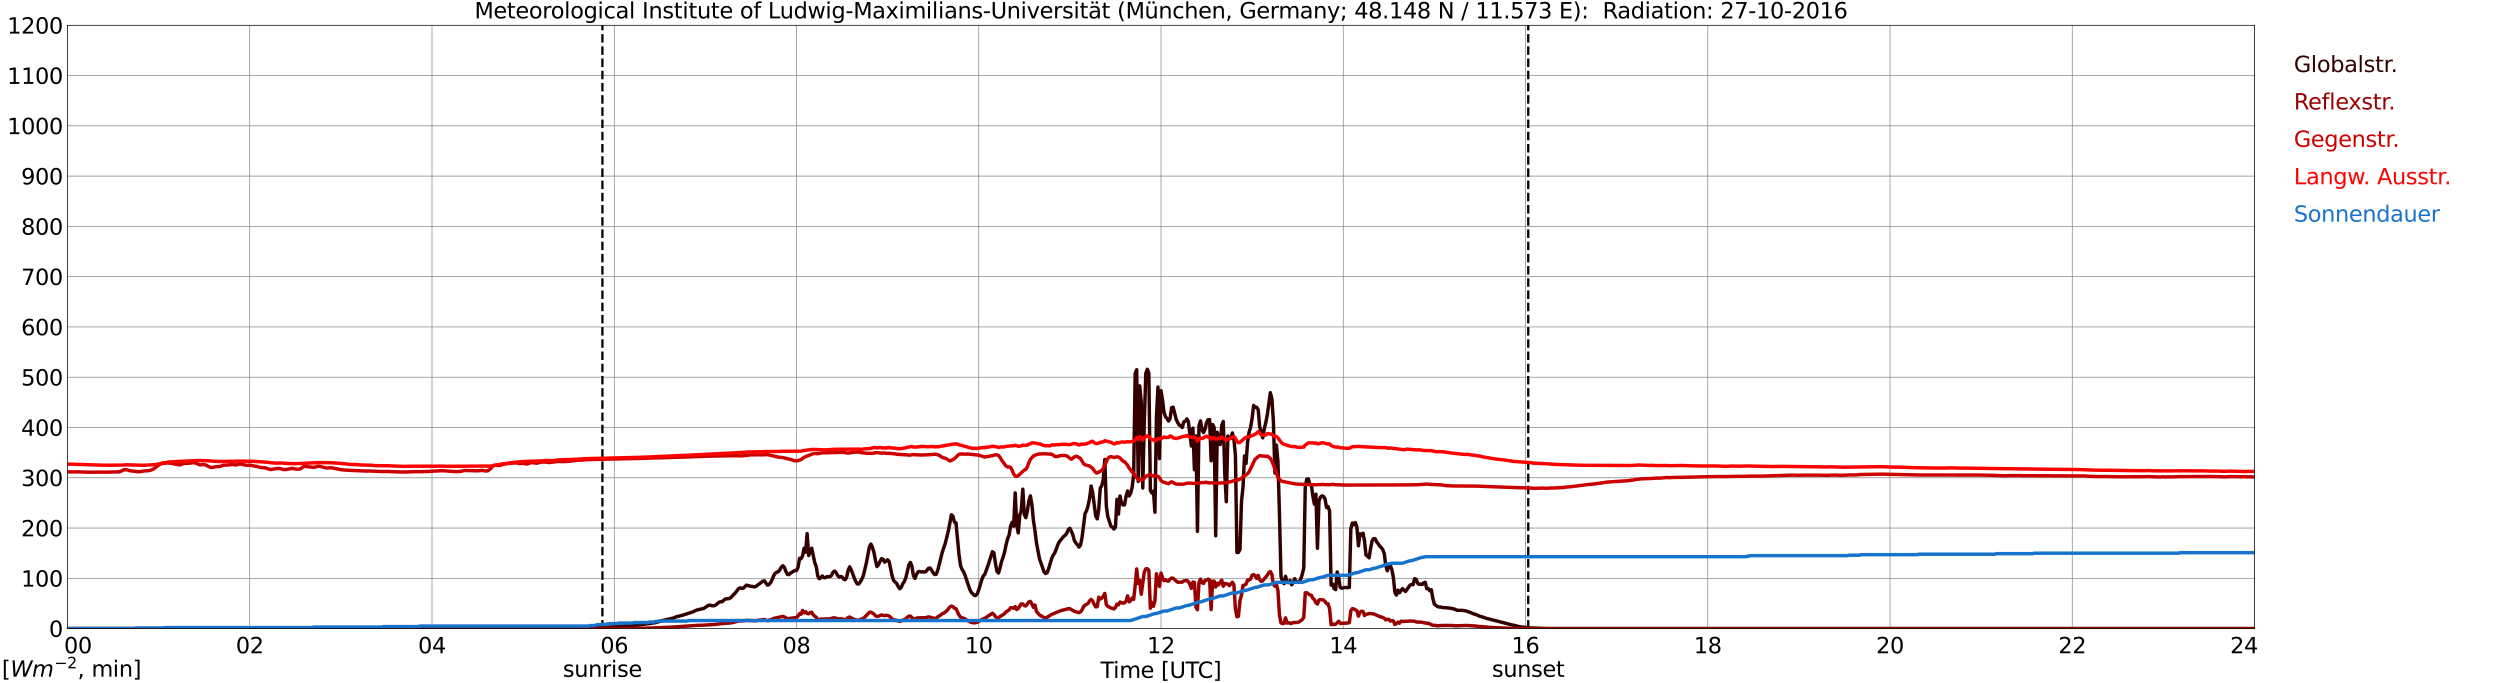 <?xml version="1.0" encoding="utf-8" standalone="no"?>
<!DOCTYPE svg PUBLIC "-//W3C//DTD SVG 1.1//EN"
  "http://www.w3.org/Graphics/SVG/1.1/DTD/svg11.dtd">
<svg xmlns:xlink="http://www.w3.org/1999/xlink" width="1085.4pt" height="296.64pt" viewBox="0 0 1085.4 296.64" xmlns="http://www.w3.org/2000/svg" version="1.1">
 <defs>
  <style type="text/css">*{stroke-linejoin: round; stroke-linecap: butt}</style>
 </defs>
 <g id="figure_1">
  <g id="patch_1">
   <path d="M 0 296.64 
L 1085.4 296.64 
L 1085.4 0 
L 0 0 
z
" style="fill: #ffffff"/>
  </g>
  <g id="axes_1">
   <g id="patch_2">
    <path d="M 29.306 272.909 
L 978.814 272.909 
L 978.814 10.976 
L 29.306 10.976 
z
" style="fill: #ffffff"/>
   </g>
   <g id="patch_3">
    <path d="M 978.814 272.909 
L 978.814 272.909 
L 978.814 10.976 
L 978.814 10.976 
z
" clip-path="url(#p4a48a9da39)" style="fill: #d3d3d3; opacity: 0.25; stroke: #d3d3d3; stroke-linejoin: miter"/>
   </g>
   <g id="matplotlib.axis_1">
    <g id="xtick_1">
     <g id="line2d_1">
      <path d="M 29.306 272.909 
L 29.306 10.976 
" clip-path="url(#p4a48a9da39)" style="fill: none; stroke: #808080; stroke-width: 0.3; stroke-linecap: square"/>
     </g>
     <g id="line2d_2"/>
     <g id="text_1">
      <!--    00 -->
      <g transform="translate(18.733 283.627) scale(0.095 -0.095)">
       <defs>
        <path id="DejaVuSans-20" transform="scale(0.016)"/>
        <path id="DejaVuSans-30" d="M 2034 4250 
Q 1547 4250 1301 3770 
Q 1056 3291 1056 2328 
Q 1056 1369 1301 889 
Q 1547 409 2034 409 
Q 2525 409 2770 889 
Q 3016 1369 3016 2328 
Q 3016 3291 2770 3770 
Q 2525 4250 2034 4250 
z
M 2034 4750 
Q 2819 4750 3233 4129 
Q 3647 3509 3647 2328 
Q 3647 1150 3233 529 
Q 2819 -91 2034 -91 
Q 1250 -91 836 529 
Q 422 1150 422 2328 
Q 422 3509 836 4129 
Q 1250 4750 2034 4750 
z
" transform="scale(0.016)"/>
       </defs>
       <use xlink:href="#DejaVuSans-20"/>
       <use xlink:href="#DejaVuSans-20" transform="translate(31.787 0)"/>
       <use xlink:href="#DejaVuSans-20" transform="translate(63.574 0)"/>
       <use xlink:href="#DejaVuSans-30" transform="translate(95.361 0)"/>
       <use xlink:href="#DejaVuSans-30" transform="translate(158.984 0)"/>
      </g>
     </g>
    </g>
    <g id="xtick_2">
     <g id="line2d_3">
      <path d="M 108.431 272.909 
L 108.431 10.976 
" clip-path="url(#p4a48a9da39)" style="fill: none; stroke: #808080; stroke-width: 0.3; stroke-linecap: square"/>
     </g>
     <g id="line2d_4"/>
     <g id="text_2">
      <!-- 02 -->
      <g transform="translate(102.387 283.627) scale(0.095 -0.095)">
       <defs>
        <path id="DejaVuSans-32" d="M 1228 531 
L 3431 531 
L 3431 0 
L 469 0 
L 469 531 
Q 828 903 1448 1529 
Q 2069 2156 2228 2338 
Q 2531 2678 2651 2914 
Q 2772 3150 2772 3378 
Q 2772 3750 2511 3984 
Q 2250 4219 1831 4219 
Q 1534 4219 1204 4116 
Q 875 4013 500 3803 
L 500 4441 
Q 881 4594 1212 4672 
Q 1544 4750 1819 4750 
Q 2544 4750 2975 4387 
Q 3406 4025 3406 3419 
Q 3406 3131 3298 2873 
Q 3191 2616 2906 2266 
Q 2828 2175 2409 1742 
Q 1991 1309 1228 531 
z
" transform="scale(0.016)"/>
       </defs>
       <use xlink:href="#DejaVuSans-30"/>
       <use xlink:href="#DejaVuSans-32" transform="translate(63.623 0)"/>
      </g>
     </g>
    </g>
    <g id="xtick_3">
     <g id="line2d_5">
      <path d="M 187.557 272.909 
L 187.557 10.976 
" clip-path="url(#p4a48a9da39)" style="fill: none; stroke: #808080; stroke-width: 0.3; stroke-linecap: square"/>
     </g>
     <g id="line2d_6"/>
     <g id="text_3">
      <!-- 04 -->
      <g transform="translate(181.513 283.627) scale(0.095 -0.095)">
       <defs>
        <path id="DejaVuSans-34" d="M 2419 4116 
L 825 1625 
L 2419 1625 
L 2419 4116 
z
M 2253 4666 
L 3047 4666 
L 3047 1625 
L 3713 1625 
L 3713 1100 
L 3047 1100 
L 3047 0 
L 2419 0 
L 2419 1100 
L 313 1100 
L 313 1709 
L 2253 4666 
z
" transform="scale(0.016)"/>
       </defs>
       <use xlink:href="#DejaVuSans-30"/>
       <use xlink:href="#DejaVuSans-34" transform="translate(63.623 0)"/>
      </g>
     </g>
    </g>
    <g id="xtick_4">
     <g id="line2d_7">
      <path d="M 266.683 272.909 
L 266.683 10.976 
" clip-path="url(#p4a48a9da39)" style="fill: none; stroke: #808080; stroke-width: 0.3; stroke-linecap: square"/>
     </g>
     <g id="line2d_8"/>
     <g id="text_4">
      <!-- 06 -->
      <g transform="translate(260.638 283.627) scale(0.095 -0.095)">
       <defs>
        <path id="DejaVuSans-36" d="M 2113 2584 
Q 1688 2584 1439 2293 
Q 1191 2003 1191 1497 
Q 1191 994 1439 701 
Q 1688 409 2113 409 
Q 2538 409 2786 701 
Q 3034 994 3034 1497 
Q 3034 2003 2786 2293 
Q 2538 2584 2113 2584 
z
M 3366 4563 
L 3366 3988 
Q 3128 4100 2886 4159 
Q 2644 4219 2406 4219 
Q 1781 4219 1451 3797 
Q 1122 3375 1075 2522 
Q 1259 2794 1537 2939 
Q 1816 3084 2150 3084 
Q 2853 3084 3261 2657 
Q 3669 2231 3669 1497 
Q 3669 778 3244 343 
Q 2819 -91 2113 -91 
Q 1303 -91 875 529 
Q 447 1150 447 2328 
Q 447 3434 972 4092 
Q 1497 4750 2381 4750 
Q 2619 4750 2861 4703 
Q 3103 4656 3366 4563 
z
" transform="scale(0.016)"/>
       </defs>
       <use xlink:href="#DejaVuSans-30"/>
       <use xlink:href="#DejaVuSans-36" transform="translate(63.623 0)"/>
      </g>
     </g>
    </g>
    <g id="xtick_5">
     <g id="line2d_9">
      <path d="M 345.808 272.909 
L 345.808 10.976 
" clip-path="url(#p4a48a9da39)" style="fill: none; stroke: #808080; stroke-width: 0.3; stroke-linecap: square"/>
     </g>
     <g id="line2d_10"/>
     <g id="text_5">
      <!-- 08 -->
      <g transform="translate(339.764 283.627) scale(0.095 -0.095)">
       <defs>
        <path id="DejaVuSans-38" d="M 2034 2216 
Q 1584 2216 1326 1975 
Q 1069 1734 1069 1313 
Q 1069 891 1326 650 
Q 1584 409 2034 409 
Q 2484 409 2743 651 
Q 3003 894 3003 1313 
Q 3003 1734 2745 1975 
Q 2488 2216 2034 2216 
z
M 1403 2484 
Q 997 2584 770 2862 
Q 544 3141 544 3541 
Q 544 4100 942 4425 
Q 1341 4750 2034 4750 
Q 2731 4750 3128 4425 
Q 3525 4100 3525 3541 
Q 3525 3141 3298 2862 
Q 3072 2584 2669 2484 
Q 3125 2378 3379 2068 
Q 3634 1759 3634 1313 
Q 3634 634 3220 271 
Q 2806 -91 2034 -91 
Q 1263 -91 848 271 
Q 434 634 434 1313 
Q 434 1759 690 2068 
Q 947 2378 1403 2484 
z
M 1172 3481 
Q 1172 3119 1398 2916 
Q 1625 2713 2034 2713 
Q 2441 2713 2670 2916 
Q 2900 3119 2900 3481 
Q 2900 3844 2670 4047 
Q 2441 4250 2034 4250 
Q 1625 4250 1398 4047 
Q 1172 3844 1172 3481 
z
" transform="scale(0.016)"/>
       </defs>
       <use xlink:href="#DejaVuSans-30"/>
       <use xlink:href="#DejaVuSans-38" transform="translate(63.623 0)"/>
      </g>
     </g>
    </g>
    <g id="xtick_6">
     <g id="line2d_11">
      <path d="M 424.934 272.909 
L 424.934 10.976 
" clip-path="url(#p4a48a9da39)" style="fill: none; stroke: #808080; stroke-width: 0.3; stroke-linecap: square"/>
     </g>
     <g id="line2d_12"/>
     <g id="text_6">
      <!-- 10 -->
      <g transform="translate(418.89 283.627) scale(0.095 -0.095)">
       <defs>
        <path id="DejaVuSans-31" d="M 794 531 
L 1825 531 
L 1825 4091 
L 703 3866 
L 703 4441 
L 1819 4666 
L 2450 4666 
L 2450 531 
L 3481 531 
L 3481 0 
L 794 0 
L 794 531 
z
" transform="scale(0.016)"/>
       </defs>
       <use xlink:href="#DejaVuSans-31"/>
       <use xlink:href="#DejaVuSans-30" transform="translate(63.623 0)"/>
      </g>
     </g>
    </g>
    <g id="xtick_7">
     <g id="line2d_13">
      <path d="M 504.06 272.909 
L 504.06 10.976 
" clip-path="url(#p4a48a9da39)" style="fill: none; stroke: #808080; stroke-width: 0.3; stroke-linecap: square"/>
     </g>
     <g id="line2d_14"/>
     <g id="text_7">
      <!-- 12 -->
      <g transform="translate(498.015 283.627) scale(0.095 -0.095)">
       <use xlink:href="#DejaVuSans-31"/>
       <use xlink:href="#DejaVuSans-32" transform="translate(63.623 0)"/>
      </g>
     </g>
    </g>
    <g id="xtick_8">
     <g id="line2d_15">
      <path d="M 583.185 272.909 
L 583.185 10.976 
" clip-path="url(#p4a48a9da39)" style="fill: none; stroke: #808080; stroke-width: 0.3; stroke-linecap: square"/>
     </g>
     <g id="line2d_16"/>
     <g id="text_8">
      <!-- 14 -->
      <g transform="translate(577.141 283.627) scale(0.095 -0.095)">
       <use xlink:href="#DejaVuSans-31"/>
       <use xlink:href="#DejaVuSans-34" transform="translate(63.623 0)"/>
      </g>
     </g>
    </g>
    <g id="xtick_9">
     <g id="line2d_17">
      <path d="M 662.311 272.909 
L 662.311 10.976 
" clip-path="url(#p4a48a9da39)" style="fill: none; stroke: #808080; stroke-width: 0.3; stroke-linecap: square"/>
     </g>
     <g id="line2d_18"/>
     <g id="text_9">
      <!-- 16 -->
      <g transform="translate(656.267 283.627) scale(0.095 -0.095)">
       <use xlink:href="#DejaVuSans-31"/>
       <use xlink:href="#DejaVuSans-36" transform="translate(63.623 0)"/>
      </g>
     </g>
    </g>
    <g id="xtick_10">
     <g id="line2d_19">
      <path d="M 741.437 272.909 
L 741.437 10.976 
" clip-path="url(#p4a48a9da39)" style="fill: none; stroke: #808080; stroke-width: 0.3; stroke-linecap: square"/>
     </g>
     <g id="line2d_20"/>
     <g id="text_10">
      <!-- 18 -->
      <g transform="translate(735.392 283.627) scale(0.095 -0.095)">
       <use xlink:href="#DejaVuSans-31"/>
       <use xlink:href="#DejaVuSans-38" transform="translate(63.623 0)"/>
      </g>
     </g>
    </g>
    <g id="xtick_11">
     <g id="line2d_21">
      <path d="M 820.562 272.909 
L 820.562 10.976 
" clip-path="url(#p4a48a9da39)" style="fill: none; stroke: #808080; stroke-width: 0.3; stroke-linecap: square"/>
     </g>
     <g id="line2d_22"/>
     <g id="text_11">
      <!-- 20 -->
      <g transform="translate(814.518 283.627) scale(0.095 -0.095)">
       <use xlink:href="#DejaVuSans-32"/>
       <use xlink:href="#DejaVuSans-30" transform="translate(63.623 0)"/>
      </g>
     </g>
    </g>
    <g id="xtick_12">
     <g id="line2d_23">
      <path d="M 899.688 272.909 
L 899.688 10.976 
" clip-path="url(#p4a48a9da39)" style="fill: none; stroke: #808080; stroke-width: 0.3; stroke-linecap: square"/>
     </g>
     <g id="line2d_24"/>
     <g id="text_12">
      <!-- 22 -->
      <g transform="translate(893.644 283.627) scale(0.095 -0.095)">
       <use xlink:href="#DejaVuSans-32"/>
       <use xlink:href="#DejaVuSans-32" transform="translate(63.623 0)"/>
      </g>
     </g>
    </g>
    <g id="xtick_13">
     <g id="line2d_25">
      <path d="M 978.814 272.909 
L 978.814 10.976 
" clip-path="url(#p4a48a9da39)" style="fill: none; stroke: #808080; stroke-width: 0.3; stroke-linecap: square"/>
     </g>
     <g id="line2d_26"/>
     <g id="text_13">
      <!-- 24    -->
      <g transform="translate(968.241 283.627) scale(0.095 -0.095)">
       <use xlink:href="#DejaVuSans-32"/>
       <use xlink:href="#DejaVuSans-34" transform="translate(63.623 0)"/>
       <use xlink:href="#DejaVuSans-20" transform="translate(127.246 0)"/>
       <use xlink:href="#DejaVuSans-20" transform="translate(159.033 0)"/>
       <use xlink:href="#DejaVuSans-20" transform="translate(190.82 0)"/>
      </g>
     </g>
    </g>
    <g id="text_14">
     <!-- Time [UTC] -->
     <g transform="translate(477.806 294.322) scale(0.095 -0.095)">
      <defs>
       <path id="DejaVuSans-54" d="M -19 4666 
L 3928 4666 
L 3928 4134 
L 2272 4134 
L 2272 0 
L 1638 0 
L 1638 4134 
L -19 4134 
L -19 4666 
z
" transform="scale(0.016)"/>
       <path id="DejaVuSans-69" d="M 603 3500 
L 1178 3500 
L 1178 0 
L 603 0 
L 603 3500 
z
M 603 4863 
L 1178 4863 
L 1178 4134 
L 603 4134 
L 603 4863 
z
" transform="scale(0.016)"/>
       <path id="DejaVuSans-6d" d="M 3328 2828 
Q 3544 3216 3844 3400 
Q 4144 3584 4550 3584 
Q 5097 3584 5394 3201 
Q 5691 2819 5691 2113 
L 5691 0 
L 5113 0 
L 5113 2094 
Q 5113 2597 4934 2840 
Q 4756 3084 4391 3084 
Q 3944 3084 3684 2787 
Q 3425 2491 3425 1978 
L 3425 0 
L 2847 0 
L 2847 2094 
Q 2847 2600 2669 2842 
Q 2491 3084 2119 3084 
Q 1678 3084 1418 2786 
Q 1159 2488 1159 1978 
L 1159 0 
L 581 0 
L 581 3500 
L 1159 3500 
L 1159 2956 
Q 1356 3278 1631 3431 
Q 1906 3584 2284 3584 
Q 2666 3584 2933 3390 
Q 3200 3197 3328 2828 
z
" transform="scale(0.016)"/>
       <path id="DejaVuSans-65" d="M 3597 1894 
L 3597 1613 
L 953 1613 
Q 991 1019 1311 708 
Q 1631 397 2203 397 
Q 2534 397 2845 478 
Q 3156 559 3463 722 
L 3463 178 
Q 3153 47 2828 -22 
Q 2503 -91 2169 -91 
Q 1331 -91 842 396 
Q 353 884 353 1716 
Q 353 2575 817 3079 
Q 1281 3584 2069 3584 
Q 2775 3584 3186 3129 
Q 3597 2675 3597 1894 
z
M 3022 2063 
Q 3016 2534 2758 2815 
Q 2500 3097 2075 3097 
Q 1594 3097 1305 2825 
Q 1016 2553 972 2059 
L 3022 2063 
z
" transform="scale(0.016)"/>
       <path id="DejaVuSans-5b" d="M 550 4863 
L 1875 4863 
L 1875 4416 
L 1125 4416 
L 1125 -397 
L 1875 -397 
L 1875 -844 
L 550 -844 
L 550 4863 
z
" transform="scale(0.016)"/>
       <path id="DejaVuSans-55" d="M 556 4666 
L 1191 4666 
L 1191 1831 
Q 1191 1081 1462 751 
Q 1734 422 2344 422 
Q 2950 422 3222 751 
Q 3494 1081 3494 1831 
L 3494 4666 
L 4128 4666 
L 4128 1753 
Q 4128 841 3676 375 
Q 3225 -91 2344 -91 
Q 1459 -91 1007 375 
Q 556 841 556 1753 
L 556 4666 
z
" transform="scale(0.016)"/>
       <path id="DejaVuSans-43" d="M 4122 4306 
L 4122 3641 
Q 3803 3938 3442 4084 
Q 3081 4231 2675 4231 
Q 1875 4231 1450 3742 
Q 1025 3253 1025 2328 
Q 1025 1406 1450 917 
Q 1875 428 2675 428 
Q 3081 428 3442 575 
Q 3803 722 4122 1019 
L 4122 359 
Q 3791 134 3420 21 
Q 3050 -91 2638 -91 
Q 1578 -91 968 557 
Q 359 1206 359 2328 
Q 359 3453 968 4101 
Q 1578 4750 2638 4750 
Q 3056 4750 3426 4639 
Q 3797 4528 4122 4306 
z
" transform="scale(0.016)"/>
       <path id="DejaVuSans-5d" d="M 1947 4863 
L 1947 -844 
L 622 -844 
L 622 -397 
L 1369 -397 
L 1369 4416 
L 622 4416 
L 622 4863 
L 1947 4863 
z
" transform="scale(0.016)"/>
      </defs>
      <use xlink:href="#DejaVuSans-54"/>
      <use xlink:href="#DejaVuSans-69" transform="translate(57.959 0)"/>
      <use xlink:href="#DejaVuSans-6d" transform="translate(85.742 0)"/>
      <use xlink:href="#DejaVuSans-65" transform="translate(183.154 0)"/>
      <use xlink:href="#DejaVuSans-20" transform="translate(244.678 0)"/>
      <use xlink:href="#DejaVuSans-5b" transform="translate(276.465 0)"/>
      <use xlink:href="#DejaVuSans-55" transform="translate(315.479 0)"/>
      <use xlink:href="#DejaVuSans-54" transform="translate(388.672 0)"/>
      <use xlink:href="#DejaVuSans-43" transform="translate(443.881 0)"/>
      <use xlink:href="#DejaVuSans-5d" transform="translate(513.705 0)"/>
     </g>
    </g>
   </g>
   <g id="matplotlib.axis_2">
    <g id="ytick_1">
     <g id="line2d_27">
      <path d="M 29.306 272.909 
L 978.814 272.909 
" clip-path="url(#p4a48a9da39)" style="fill: none; stroke: #808080; stroke-width: 0.3; stroke-linecap: square"/>
     </g>
     <g id="line2d_28"/>
     <g id="text_15">
      <!-- 0 -->
      <g transform="translate(21.261 276.518) scale(0.095 -0.095)">
       <use xlink:href="#DejaVuSans-30"/>
      </g>
     </g>
    </g>
    <g id="ytick_2">
     <g id="line2d_29">
      <path d="M 29.306 251.081 
L 978.814 251.081 
" clip-path="url(#p4a48a9da39)" style="fill: none; stroke: #808080; stroke-width: 0.3; stroke-linecap: square"/>
     </g>
     <g id="line2d_30"/>
     <g id="text_16">
      <!-- 100 -->
      <g transform="translate(9.173 254.69) scale(0.095 -0.095)">
       <use xlink:href="#DejaVuSans-31"/>
       <use xlink:href="#DejaVuSans-30" transform="translate(63.623 0)"/>
       <use xlink:href="#DejaVuSans-30" transform="translate(127.246 0)"/>
      </g>
     </g>
    </g>
    <g id="ytick_3">
     <g id="line2d_31">
      <path d="M 29.306 229.253 
L 978.814 229.253 
" clip-path="url(#p4a48a9da39)" style="fill: none; stroke: #808080; stroke-width: 0.3; stroke-linecap: square"/>
     </g>
     <g id="line2d_32"/>
     <g id="text_17">
      <!-- 200 -->
      <g transform="translate(9.173 232.863) scale(0.095 -0.095)">
       <use xlink:href="#DejaVuSans-32"/>
       <use xlink:href="#DejaVuSans-30" transform="translate(63.623 0)"/>
       <use xlink:href="#DejaVuSans-30" transform="translate(127.246 0)"/>
      </g>
     </g>
    </g>
    <g id="ytick_4">
     <g id="line2d_33">
      <path d="M 29.306 207.426 
L 978.814 207.426 
" clip-path="url(#p4a48a9da39)" style="fill: none; stroke: #808080; stroke-width: 0.3; stroke-linecap: square"/>
     </g>
     <g id="line2d_34"/>
     <g id="text_18">
      <!-- 300 -->
      <g transform="translate(9.173 211.035) scale(0.095 -0.095)">
       <defs>
        <path id="DejaVuSans-33" d="M 2597 2516 
Q 3050 2419 3304 2112 
Q 3559 1806 3559 1356 
Q 3559 666 3084 287 
Q 2609 -91 1734 -91 
Q 1441 -91 1130 -33 
Q 819 25 488 141 
L 488 750 
Q 750 597 1062 519 
Q 1375 441 1716 441 
Q 2309 441 2620 675 
Q 2931 909 2931 1356 
Q 2931 1769 2642 2001 
Q 2353 2234 1838 2234 
L 1294 2234 
L 1294 2753 
L 1863 2753 
Q 2328 2753 2575 2939 
Q 2822 3125 2822 3475 
Q 2822 3834 2567 4026 
Q 2313 4219 1838 4219 
Q 1578 4219 1281 4162 
Q 984 4106 628 3988 
L 628 4550 
Q 988 4650 1302 4700 
Q 1616 4750 1894 4750 
Q 2613 4750 3031 4423 
Q 3450 4097 3450 3541 
Q 3450 3153 3228 2886 
Q 3006 2619 2597 2516 
z
" transform="scale(0.016)"/>
       </defs>
       <use xlink:href="#DejaVuSans-33"/>
       <use xlink:href="#DejaVuSans-30" transform="translate(63.623 0)"/>
       <use xlink:href="#DejaVuSans-30" transform="translate(127.246 0)"/>
      </g>
     </g>
    </g>
    <g id="ytick_5">
     <g id="line2d_35">
      <path d="M 29.306 185.598 
L 978.814 185.598 
" clip-path="url(#p4a48a9da39)" style="fill: none; stroke: #808080; stroke-width: 0.3; stroke-linecap: square"/>
     </g>
     <g id="line2d_36"/>
     <g id="text_19">
      <!-- 400 -->
      <g transform="translate(9.173 189.207) scale(0.095 -0.095)">
       <use xlink:href="#DejaVuSans-34"/>
       <use xlink:href="#DejaVuSans-30" transform="translate(63.623 0)"/>
       <use xlink:href="#DejaVuSans-30" transform="translate(127.246 0)"/>
      </g>
     </g>
    </g>
    <g id="ytick_6">
     <g id="line2d_37">
      <path d="M 29.306 163.77 
L 978.814 163.77 
" clip-path="url(#p4a48a9da39)" style="fill: none; stroke: #808080; stroke-width: 0.3; stroke-linecap: square"/>
     </g>
     <g id="line2d_38"/>
     <g id="text_20">
      <!-- 500 -->
      <g transform="translate(9.173 167.379) scale(0.095 -0.095)">
       <defs>
        <path id="DejaVuSans-35" d="M 691 4666 
L 3169 4666 
L 3169 4134 
L 1269 4134 
L 1269 2991 
Q 1406 3038 1543 3061 
Q 1681 3084 1819 3084 
Q 2600 3084 3056 2656 
Q 3513 2228 3513 1497 
Q 3513 744 3044 326 
Q 2575 -91 1722 -91 
Q 1428 -91 1123 -41 
Q 819 9 494 109 
L 494 744 
Q 775 591 1075 516 
Q 1375 441 1709 441 
Q 2250 441 2565 725 
Q 2881 1009 2881 1497 
Q 2881 1984 2565 2268 
Q 2250 2553 1709 2553 
Q 1456 2553 1204 2497 
Q 953 2441 691 2322 
L 691 4666 
z
" transform="scale(0.016)"/>
       </defs>
       <use xlink:href="#DejaVuSans-35"/>
       <use xlink:href="#DejaVuSans-30" transform="translate(63.623 0)"/>
       <use xlink:href="#DejaVuSans-30" transform="translate(127.246 0)"/>
      </g>
     </g>
    </g>
    <g id="ytick_7">
     <g id="line2d_39">
      <path d="M 29.306 141.942 
L 978.814 141.942 
" clip-path="url(#p4a48a9da39)" style="fill: none; stroke: #808080; stroke-width: 0.3; stroke-linecap: square"/>
     </g>
     <g id="line2d_40"/>
     <g id="text_21">
      <!-- 600 -->
      <g transform="translate(9.173 145.551) scale(0.095 -0.095)">
       <use xlink:href="#DejaVuSans-36"/>
       <use xlink:href="#DejaVuSans-30" transform="translate(63.623 0)"/>
       <use xlink:href="#DejaVuSans-30" transform="translate(127.246 0)"/>
      </g>
     </g>
    </g>
    <g id="ytick_8">
     <g id="line2d_41">
      <path d="M 29.306 120.114 
L 978.814 120.114 
" clip-path="url(#p4a48a9da39)" style="fill: none; stroke: #808080; stroke-width: 0.3; stroke-linecap: square"/>
     </g>
     <g id="line2d_42"/>
     <g id="text_22">
      <!-- 700 -->
      <g transform="translate(9.173 123.724) scale(0.095 -0.095)">
       <defs>
        <path id="DejaVuSans-37" d="M 525 4666 
L 3525 4666 
L 3525 4397 
L 1831 0 
L 1172 0 
L 2766 4134 
L 525 4134 
L 525 4666 
z
" transform="scale(0.016)"/>
       </defs>
       <use xlink:href="#DejaVuSans-37"/>
       <use xlink:href="#DejaVuSans-30" transform="translate(63.623 0)"/>
       <use xlink:href="#DejaVuSans-30" transform="translate(127.246 0)"/>
      </g>
     </g>
    </g>
    <g id="ytick_9">
     <g id="line2d_43">
      <path d="M 29.306 98.287 
L 978.814 98.287 
" clip-path="url(#p4a48a9da39)" style="fill: none; stroke: #808080; stroke-width: 0.3; stroke-linecap: square"/>
     </g>
     <g id="line2d_44"/>
     <g id="text_23">
      <!-- 800 -->
      <g transform="translate(9.173 101.896) scale(0.095 -0.095)">
       <use xlink:href="#DejaVuSans-38"/>
       <use xlink:href="#DejaVuSans-30" transform="translate(63.623 0)"/>
       <use xlink:href="#DejaVuSans-30" transform="translate(127.246 0)"/>
      </g>
     </g>
    </g>
    <g id="ytick_10">
     <g id="line2d_45">
      <path d="M 29.306 76.459 
L 978.814 76.459 
" clip-path="url(#p4a48a9da39)" style="fill: none; stroke: #808080; stroke-width: 0.3; stroke-linecap: square"/>
     </g>
     <g id="line2d_46"/>
     <g id="text_24">
      <!-- 900 -->
      <g transform="translate(9.173 80.068) scale(0.095 -0.095)">
       <defs>
        <path id="DejaVuSans-39" d="M 703 97 
L 703 672 
Q 941 559 1184 500 
Q 1428 441 1663 441 
Q 2288 441 2617 861 
Q 2947 1281 2994 2138 
Q 2813 1869 2534 1725 
Q 2256 1581 1919 1581 
Q 1219 1581 811 2004 
Q 403 2428 403 3163 
Q 403 3881 828 4315 
Q 1253 4750 1959 4750 
Q 2769 4750 3195 4129 
Q 3622 3509 3622 2328 
Q 3622 1225 3098 567 
Q 2575 -91 1691 -91 
Q 1453 -91 1209 -44 
Q 966 3 703 97 
z
M 1959 2075 
Q 2384 2075 2632 2365 
Q 2881 2656 2881 3163 
Q 2881 3666 2632 3958 
Q 2384 4250 1959 4250 
Q 1534 4250 1286 3958 
Q 1038 3666 1038 3163 
Q 1038 2656 1286 2365 
Q 1534 2075 1959 2075 
z
" transform="scale(0.016)"/>
       </defs>
       <use xlink:href="#DejaVuSans-39"/>
       <use xlink:href="#DejaVuSans-30" transform="translate(63.623 0)"/>
       <use xlink:href="#DejaVuSans-30" transform="translate(127.246 0)"/>
      </g>
     </g>
    </g>
    <g id="ytick_11">
     <g id="line2d_47">
      <path d="M 29.306 54.631 
L 978.814 54.631 
" clip-path="url(#p4a48a9da39)" style="fill: none; stroke: #808080; stroke-width: 0.3; stroke-linecap: square"/>
     </g>
     <g id="line2d_48"/>
     <g id="text_25">
      <!-- 1000 -->
      <g transform="translate(3.128 58.24) scale(0.095 -0.095)">
       <use xlink:href="#DejaVuSans-31"/>
       <use xlink:href="#DejaVuSans-30" transform="translate(63.623 0)"/>
       <use xlink:href="#DejaVuSans-30" transform="translate(127.246 0)"/>
       <use xlink:href="#DejaVuSans-30" transform="translate(190.869 0)"/>
      </g>
     </g>
    </g>
    <g id="ytick_12">
     <g id="line2d_49">
      <path d="M 29.306 32.803 
L 978.814 32.803 
" clip-path="url(#p4a48a9da39)" style="fill: none; stroke: #808080; stroke-width: 0.3; stroke-linecap: square"/>
     </g>
     <g id="line2d_50"/>
     <g id="text_26">
      <!-- 1100 -->
      <g transform="translate(3.128 36.413) scale(0.095 -0.095)">
       <use xlink:href="#DejaVuSans-31"/>
       <use xlink:href="#DejaVuSans-31" transform="translate(63.623 0)"/>
       <use xlink:href="#DejaVuSans-30" transform="translate(127.246 0)"/>
       <use xlink:href="#DejaVuSans-30" transform="translate(190.869 0)"/>
      </g>
     </g>
    </g>
    <g id="ytick_13">
     <g id="line2d_51">
      <path d="M 29.306 10.976 
L 978.814 10.976 
" clip-path="url(#p4a48a9da39)" style="fill: none; stroke: #808080; stroke-width: 0.3; stroke-linecap: square"/>
     </g>
     <g id="line2d_52"/>
     <g id="text_27">
      <!-- 1200 -->
      <g transform="translate(3.128 14.585) scale(0.095 -0.095)">
       <use xlink:href="#DejaVuSans-31"/>
       <use xlink:href="#DejaVuSans-32" transform="translate(63.623 0)"/>
       <use xlink:href="#DejaVuSans-30" transform="translate(127.246 0)"/>
       <use xlink:href="#DejaVuSans-30" transform="translate(190.869 0)"/>
      </g>
     </g>
    </g>
   </g>
   <g id="line2d_53">
    <path d="M 261.54 272.909 
L 261.54 10.976 
" clip-path="url(#p4a48a9da39)" style="fill: none; stroke-dasharray: 3.7,1.6; stroke-dashoffset: 0; stroke: #000000"/>
   </g>
   <g id="line2d_54">
    <path d="M 663.498 272.909 
L 663.498 10.976 
" clip-path="url(#p4a48a9da39)" style="fill: none; stroke-dasharray: 3.7,1.6; stroke-dashoffset: 0; stroke: #000000"/>
   </g>
   <g id="line2d_55">
    <path d="M 29.306 272.909 
L 246.901 272.909 
L 247.561 272.597 
L 250.198 272.557 
L 250.858 272.616 
L 252.836 272.481 
L 254.814 272.422 
L 258.77 272.461 
L 264.045 272.23 
L 266.683 272.132 
L 269.98 271.861 
L 271.958 271.667 
L 277.892 271.28 
L 279.87 271.01 
L 281.849 270.737 
L 284.486 270.351 
L 285.805 270.001 
L 287.124 269.536 
L 292.399 268.316 
L 293.717 267.755 
L 295.036 267.426 
L 296.355 267.096 
L 300.971 265.605 
L 302.289 264.909 
L 305.586 264.134 
L 307.564 262.816 
L 308.224 262.72 
L 308.883 262.934 
L 309.543 263.01 
L 310.202 262.951 
L 310.861 262.565 
L 312.18 261.46 
L 312.839 261.286 
L 313.499 261.248 
L 314.818 260.085 
L 316.796 259.834 
L 317.455 259.29 
L 319.433 257.18 
L 320.752 255.418 
L 321.411 255.224 
L 322.071 255.458 
L 322.73 255.359 
L 324.049 254.043 
L 326.027 254.565 
L 326.686 254.604 
L 327.346 254.798 
L 328.005 254.72 
L 331.302 252.26 
L 331.961 252.242 
L 332.621 253.307 
L 333.28 254.063 
L 333.94 253.674 
L 334.599 252.88 
L 335.258 251.603 
L 335.918 249.878 
L 336.577 248.852 
L 337.236 248.427 
L 337.896 248.193 
L 338.555 247.458 
L 339.215 246.237 
L 339.874 245.618 
L 340.533 246.277 
L 341.193 248.078 
L 341.852 249.357 
L 342.512 249.472 
L 343.171 248.833 
L 345.149 247.672 
L 345.808 247.709 
L 346.468 246.392 
L 347.127 242.402 
L 347.787 242.577 
L 348.446 241.337 
L 349.105 238.006 
L 349.765 239.731 
L 350.424 231.672 
L 351.083 241.182 
L 352.402 238.006 
L 353.721 244.223 
L 354.38 246.004 
L 355.04 250.053 
L 355.699 251.293 
L 356.359 250.808 
L 357.018 250.073 
L 357.677 250.808 
L 358.337 250.789 
L 358.996 250.383 
L 360.315 250.343 
L 360.974 249.859 
L 361.634 248.523 
L 362.293 247.923 
L 362.952 248.523 
L 363.612 249.743 
L 364.271 250.518 
L 364.93 250.324 
L 365.59 250.459 
L 366.249 251.369 
L 366.909 251.699 
L 367.568 250.673 
L 368.227 247.672 
L 368.887 246.082 
L 369.546 247.322 
L 370.865 250.885 
L 371.524 252.434 
L 372.184 253.519 
L 372.843 253.539 
L 373.502 252.609 
L 374.162 251.448 
L 374.821 249.937 
L 376.14 244.397 
L 377.459 237.426 
L 378.118 236.225 
L 378.777 237.657 
L 379.437 239.886 
L 380.096 243.332 
L 380.756 245.967 
L 381.415 245.192 
L 382.074 243.738 
L 382.734 242.557 
L 383.393 242.791 
L 384.053 244.068 
L 385.371 243.062 
L 386.031 243.836 
L 387.349 250.169 
L 388.009 252.105 
L 389.328 253.384 
L 389.987 254.7 
L 390.646 255.612 
L 391.306 254.934 
L 391.965 253.423 
L 392.624 252.493 
L 393.284 250.789 
L 394.603 245.288 
L 395.262 244.203 
L 395.921 245.908 
L 396.581 249.957 
L 397.24 251.079 
L 397.899 249.433 
L 398.559 248.289 
L 399.218 248.078 
L 399.878 248.329 
L 400.537 248.252 
L 401.196 248.348 
L 401.856 248.233 
L 403.175 246.683 
L 403.834 246.643 
L 404.493 247.573 
L 405.153 248.697 
L 405.812 249.433 
L 406.471 249.317 
L 407.131 247.613 
L 409.109 239.711 
L 410.428 235.778 
L 411.746 230.471 
L 413.065 223.499 
L 413.725 224.119 
L 414.384 226.695 
L 415.043 227.005 
L 416.362 240.833 
L 417.022 245.522 
L 417.681 247.207 
L 418.34 248.213 
L 419 249.819 
L 420.978 255.728 
L 421.637 257.084 
L 422.956 258.478 
L 423.615 258.535 
L 424.275 257.819 
L 424.934 256.115 
L 426.253 251.659 
L 426.912 250.033 
L 427.572 249.337 
L 428.89 245.657 
L 430.869 239.536 
L 431.528 240.097 
L 432.187 244.629 
L 432.847 248.078 
L 433.506 248.793 
L 434.165 246.567 
L 434.825 243.836 
L 435.484 241.957 
L 436.144 239.731 
L 436.803 236.515 
L 437.462 233.881 
L 438.122 232.272 
L 438.781 228.284 
L 439.44 226.754 
L 440.1 228.439 
L 440.759 214.009 
L 441.419 227.935 
L 442.078 231.362 
L 442.737 223.615 
L 443.397 221.679 
L 444.056 212.383 
L 444.716 223.403 
L 445.375 224.759 
L 446.034 221.834 
L 446.694 217.455 
L 447.353 215.288 
L 448.012 219.123 
L 448.672 225.959 
L 449.331 230.316 
L 449.991 235.682 
L 451.309 242.636 
L 453.287 248.289 
L 453.947 248.988 
L 454.606 248.639 
L 455.266 246.934 
L 456.584 242.498 
L 457.244 241.047 
L 457.903 240.078 
L 458.563 238.51 
L 459.222 236.592 
L 459.881 235.217 
L 461.859 232.835 
L 462.519 232.331 
L 463.178 231.44 
L 463.838 229.91 
L 464.497 229.349 
L 465.156 230.646 
L 465.816 232.331 
L 466.475 234.752 
L 467.134 235.797 
L 467.794 236.496 
L 468.453 237.522 
L 469.113 236.688 
L 469.772 233.377 
L 471.091 222.919 
L 471.75 221.736 
L 472.409 219.47 
L 473.069 216.314 
L 473.728 211.027 
L 474.388 213.834 
L 475.706 224.021 
L 476.366 225.261 
L 477.025 221.175 
L 477.685 211.937 
L 478.344 210.909 
L 479.003 207.928 
L 479.663 199.482 
L 480.322 219.743 
L 480.981 224.314 
L 482.3 228.439 
L 482.96 228.825 
L 483.619 229.677 
L 484.278 228.884 
L 484.938 216.798 
L 485.597 223.209 
L 486.256 215.345 
L 486.916 218.405 
L 487.575 219.239 
L 488.235 219.18 
L 488.894 215.443 
L 489.553 213.177 
L 490.213 215.308 
L 490.872 214.203 
L 491.532 211.588 
L 492.191 206.107 
L 492.85 162.142 
L 493.51 160.533 
L 494.169 209.012 
L 494.828 167.527 
L 495.488 174.538 
L 496.147 211.878 
L 496.807 183.02 
L 497.466 162.063 
L 498.125 160.321 
L 498.785 162.102 
L 499.444 212.963 
L 500.103 214.087 
L 500.763 213.214 
L 501.422 222.395 
L 502.082 180.986 
L 502.741 168.048 
L 503.4 199.135 
L 504.06 169.598 
L 504.719 173.627 
L 505.379 179.069 
L 506.038 181.005 
L 506.697 181.741 
L 507.357 182.789 
L 508.016 181.645 
L 508.675 176.978 
L 509.335 176.784 
L 510.654 182.07 
L 511.313 183.465 
L 511.972 184.55 
L 512.632 184.764 
L 513.291 185.596 
L 513.95 183.155 
L 514.61 182.865 
L 515.269 181.859 
L 515.929 182.981 
L 517.247 193.652 
L 517.907 185.866 
L 518.566 203.957 
L 519.226 189.256 
L 519.885 230.705 
L 520.544 184.939 
L 521.204 182.749 
L 521.863 186.72 
L 522.522 187.805 
L 523.182 186.314 
L 523.841 183.485 
L 524.501 182.245 
L 525.16 182.149 
L 525.819 200.046 
L 526.479 184.319 
L 527.138 185.655 
L 527.797 232.641 
L 528.457 187.65 
L 529.776 193.015 
L 530.435 184.685 
L 531.094 183 
L 531.754 205.758 
L 532.413 217.844 
L 533.073 189.295 
L 533.732 190.38 
L 534.391 190.284 
L 535.051 187.979 
L 535.71 190.806 
L 536.369 197.642 
L 537.029 239.903 
L 537.688 239.787 
L 538.348 238.548 
L 539.007 217.61 
L 539.666 211.453 
L 540.326 197.952 
L 540.985 201.207 
L 541.644 191.95 
L 542.304 187.61 
L 542.963 185.556 
L 543.623 181.586 
L 544.282 176.028 
L 544.941 176.843 
L 545.601 176.823 
L 546.26 177.869 
L 546.919 185.441 
L 547.579 187.416 
L 548.238 190.09 
L 548.898 186.159 
L 549.557 183.485 
L 550.216 180.038 
L 551.535 170.489 
L 552.195 173.143 
L 552.854 182.789 
L 553.513 205.372 
L 554.173 193.227 
L 554.832 200.491 
L 555.491 223.17 
L 556.151 250.228 
L 556.81 252.552 
L 557.47 253.423 
L 558.129 250.208 
L 558.788 252.899 
L 559.448 252.88 
L 560.107 252.009 
L 560.766 253.888 
L 561.426 252.978 
L 562.085 251.234 
L 562.745 252.513 
L 563.404 252.629 
L 564.063 252.57 
L 564.723 251.389 
L 565.382 249.394 
L 566.042 246.567 
L 566.701 210.949 
L 567.36 208.043 
L 568.02 207.908 
L 568.679 210.368 
L 569.338 210.388 
L 569.998 215.48 
L 570.657 218.87 
L 571.317 214.57 
L 571.976 238.046 
L 572.635 217.554 
L 573.295 215.81 
L 573.954 215.288 
L 574.613 215.519 
L 575.273 216.624 
L 575.932 220.343 
L 576.592 219.915 
L 577.251 221.873 
L 577.91 254.043 
L 578.57 253.578 
L 579.229 255.554 
L 579.889 255.979 
L 580.548 248.329 
L 581.207 250.749 
L 581.867 255.049 
L 582.526 255.379 
L 583.845 255.03 
L 584.504 255.128 
L 585.823 255.049 
L 586.482 229.522 
L 587.142 227.081 
L 587.801 227.819 
L 588.46 226.889 
L 589.12 228.921 
L 589.779 236.961 
L 590.439 231.75 
L 591.098 232.447 
L 591.757 231.48 
L 592.417 234.811 
L 593.076 241.047 
L 593.736 241.376 
L 594.395 242.188 
L 595.054 238.122 
L 595.714 234.771 
L 596.373 233.881 
L 597.032 233.92 
L 597.692 235.315 
L 598.351 236.07 
L 599.011 237.116 
L 599.67 237.736 
L 600.329 238.606 
L 600.989 240.351 
L 601.648 245.657 
L 602.307 247.787 
L 602.967 245.714 
L 603.626 245.522 
L 604.286 247.322 
L 604.945 250.653 
L 605.604 257.16 
L 606.264 258.363 
L 606.923 256.25 
L 607.582 257.354 
L 608.242 256.348 
L 608.901 255.554 
L 609.561 256.289 
L 610.22 256.793 
L 612.198 254.023 
L 612.858 253.733 
L 613.517 253.829 
L 614.176 251.253 
L 614.836 251.504 
L 615.495 253.268 
L 616.154 253.753 
L 616.814 253.558 
L 617.473 253.772 
L 618.133 253.017 
L 618.792 252.823 
L 619.451 255.612 
L 620.111 255.554 
L 620.77 256.503 
L 621.429 256.038 
L 622.089 259.834 
L 622.748 262.351 
L 624.067 263.3 
L 624.726 263.514 
L 625.386 263.534 
L 626.045 263.746 
L 628.023 263.881 
L 629.342 264.016 
L 631.32 264.385 
L 632.639 264.966 
L 634.617 264.966 
L 636.595 265.276 
L 638.573 265.974 
L 639.892 266.574 
L 640.552 266.729 
L 641.87 267.29 
L 642.53 267.581 
L 643.189 267.716 
L 645.167 268.414 
L 656.377 271.3 
L 657.695 271.571 
L 659.674 272.095 
L 663.63 272.577 
L 665.608 272.656 
L 671.542 272.909 
L 978.154 272.909 
L 978.154 272.909 
" clip-path="url(#p4a48a9da39)" style="fill: none; stroke: #330000; stroke-width: 1.5; stroke-linecap: square"/>
   </g>
   <g id="line2d_56">
    <path d="M 29.306 272.909 
L 277.892 272.806 
L 283.167 272.614 
L 291.739 272.265 
L 301.63 271.586 
L 302.949 271.49 
L 304.927 271.451 
L 309.543 271.16 
L 310.861 271.045 
L 312.18 270.87 
L 314.158 270.676 
L 315.477 270.56 
L 316.796 270.501 
L 318.774 270.134 
L 320.752 269.571 
L 322.071 269.571 
L 323.39 269.436 
L 324.049 269.34 
L 328.005 269.495 
L 331.961 268.934 
L 332.621 269.301 
L 333.28 269.475 
L 335.258 268.816 
L 335.918 268.489 
L 338.555 267.906 
L 339.874 267.616 
L 340.533 267.869 
L 341.852 268.585 
L 342.512 268.604 
L 343.171 268.41 
L 344.49 268.294 
L 345.149 268.139 
L 345.808 268.1 
L 346.468 267.52 
L 347.127 266.376 
L 347.787 266.686 
L 348.446 265.04 
L 349.105 266.085 
L 349.765 265.544 
L 350.424 266.319 
L 351.083 266.494 
L 351.743 265.93 
L 352.402 265.795 
L 353.062 266.959 
L 354.38 268.041 
L 355.04 268.934 
L 355.699 268.991 
L 356.359 268.779 
L 360.315 268.7 
L 361.634 268.275 
L 362.293 268.255 
L 362.952 268.371 
L 363.612 268.644 
L 364.271 268.7 
L 364.93 268.624 
L 365.59 268.7 
L 366.909 269.089 
L 367.568 268.681 
L 368.227 268.061 
L 368.887 267.886 
L 370.206 268.624 
L 371.524 269.126 
L 372.184 269.281 
L 372.843 269.224 
L 374.821 268.506 
L 376.14 267.249 
L 377.459 265.815 
L 378.118 265.756 
L 379.437 266.59 
L 380.096 267.384 
L 380.756 267.635 
L 381.415 267.52 
L 382.734 266.976 
L 384.053 267.345 
L 384.712 267.131 
L 385.371 267.21 
L 386.031 267.461 
L 387.349 268.681 
L 388.009 269.165 
L 388.668 269.185 
L 390.646 269.805 
L 392.624 269.01 
L 393.284 268.585 
L 394.603 267.48 
L 395.262 267.5 
L 396.581 268.72 
L 397.24 268.759 
L 397.899 268.39 
L 398.559 268.255 
L 401.856 268.179 
L 403.175 267.81 
L 405.812 268.506 
L 406.471 268.39 
L 407.131 267.829 
L 408.45 266.996 
L 409.109 266.376 
L 409.768 266.203 
L 411.087 265.138 
L 412.406 263.51 
L 413.065 263.123 
L 413.725 263.374 
L 414.384 264.071 
L 415.043 264.265 
L 416.362 267.035 
L 417.022 267.945 
L 419 268.7 
L 419.659 269.224 
L 421.637 270.211 
L 422.956 270.425 
L 424.275 270.191 
L 425.593 269.379 
L 426.253 268.991 
L 427.572 268.43 
L 428.89 267.559 
L 430.869 266.24 
L 431.528 266.784 
L 432.187 267.714 
L 432.847 268.196 
L 433.506 268.216 
L 434.165 267.694 
L 435.484 266.86 
L 436.144 266.376 
L 436.803 265.679 
L 438.122 264.73 
L 438.781 263.82 
L 439.44 263.898 
L 440.1 264.09 
L 440.759 263.374 
L 441.419 264.634 
L 442.078 264.189 
L 443.397 262.154 
L 444.056 262.25 
L 444.716 262.968 
L 445.375 263.084 
L 446.694 261.283 
L 447.353 261.089 
L 448.012 262.27 
L 448.672 263.684 
L 449.331 262.678 
L 449.991 265.466 
L 451.309 266.996 
L 453.287 268.12 
L 453.947 268.196 
L 454.606 268.004 
L 456.584 266.764 
L 460.541 265.118 
L 463.838 264.265 
L 464.497 264.285 
L 466.475 265.428 
L 468.453 265.989 
L 469.113 265.64 
L 469.772 264.809 
L 470.431 263.394 
L 471.091 262.678 
L 471.75 262.405 
L 472.409 261.903 
L 473.069 260.875 
L 473.728 260.218 
L 474.388 260.895 
L 475.047 262.368 
L 475.706 263.453 
L 476.366 263.394 
L 477.025 259.288 
L 477.685 260.1 
L 478.344 259.618 
L 479.003 258.88 
L 479.663 257.66 
L 480.322 262.56 
L 480.981 263.2 
L 482.3 263.975 
L 482.96 264.11 
L 483.619 264.363 
L 484.278 263.763 
L 484.938 262.29 
L 485.597 262.6 
L 486.256 261.399 
L 487.575 261.903 
L 488.235 261.709 
L 488.894 260.954 
L 489.553 258.708 
L 490.213 261.303 
L 490.872 260.818 
L 491.532 259.638 
L 492.191 260.218 
L 492.85 254.233 
L 493.51 247.028 
L 494.169 253.362 
L 494.828 252.007 
L 495.488 258.009 
L 496.807 248.403 
L 497.466 246.951 
L 498.125 246.932 
L 498.785 247.589 
L 499.444 264.071 
L 500.103 261.554 
L 500.763 263.219 
L 501.422 260.779 
L 502.082 249.101 
L 502.741 252.179 
L 503.4 254.619 
L 504.06 248.828 
L 504.719 250.747 
L 505.379 252.122 
L 506.038 251.697 
L 506.697 252.218 
L 507.357 252.297 
L 508.016 251.443 
L 508.675 250.959 
L 509.335 251.057 
L 510.654 252.238 
L 511.313 252.779 
L 513.291 252.742 
L 513.95 252.218 
L 515.269 252.007 
L 515.929 252.489 
L 516.588 253.633 
L 517.247 255.473 
L 517.907 252.683 
L 518.566 252.838 
L 519.226 263.569 
L 519.885 264.691 
L 520.544 252.993 
L 521.204 251.424 
L 521.863 252.993 
L 522.522 253.323 
L 523.182 251.987 
L 523.841 251.908 
L 524.501 251.404 
L 525.16 251.793 
L 525.819 264.673 
L 526.479 252.334 
L 527.138 252.297 
L 527.797 254.892 
L 528.457 253.244 
L 529.116 253.903 
L 529.776 252.683 
L 530.435 251.889 
L 531.094 254.523 
L 531.754 253.323 
L 532.413 253.497 
L 533.073 253.554 
L 533.732 254.253 
L 535.051 252.799 
L 535.71 253.903 
L 536.369 264.479 
L 537.029 267.79 
L 537.688 267.52 
L 538.348 260.703 
L 539.007 258.358 
L 539.666 254.174 
L 540.326 254.019 
L 540.985 253.613 
L 541.644 251.869 
L 542.304 251.812 
L 542.963 251.328 
L 543.623 249.758 
L 544.282 249.488 
L 544.941 249.953 
L 545.601 251.133 
L 546.26 249.798 
L 546.919 251.714 
L 547.579 252.413 
L 548.238 252.142 
L 550.216 249.702 
L 550.876 248.617 
L 551.535 248.132 
L 552.195 249.372 
L 552.854 253.689 
L 553.513 254.504 
L 554.173 253.807 
L 554.832 256.363 
L 555.491 267.015 
L 556.151 270.444 
L 556.81 270.735 
L 557.47 270.637 
L 558.129 268.255 
L 558.788 270.521 
L 559.448 270.346 
L 560.107 270.637 
L 560.766 270.619 
L 561.426 270.309 
L 562.745 270.25 
L 563.404 270.231 
L 564.063 269.98 
L 565.382 269.01 
L 566.042 268.041 
L 566.701 257.37 
L 567.36 257.333 
L 568.02 257.874 
L 568.679 258.243 
L 569.338 258.474 
L 569.998 259.81 
L 570.657 260.334 
L 571.317 261.709 
L 571.976 262.27 
L 572.635 260.489 
L 573.295 260.334 
L 574.613 260.508 
L 575.273 261.148 
L 575.932 262.078 
L 576.592 262.115 
L 577.251 264.324 
L 577.91 271.239 
L 578.57 270.89 
L 579.229 271.18 
L 579.889 271.005 
L 581.207 269.689 
L 581.867 270.676 
L 583.185 270.58 
L 585.164 270.482 
L 585.823 270.327 
L 586.482 265.138 
L 587.142 264.245 
L 587.801 264.381 
L 589.12 265.156 
L 589.779 267.5 
L 590.439 265.815 
L 591.098 265.389 
L 591.757 265.466 
L 592.417 267.249 
L 593.076 266.705 
L 593.736 266.609 
L 594.395 266.376 
L 596.373 266.511 
L 599.011 267.694 
L 600.329 268.061 
L 600.989 268.41 
L 601.648 269.126 
L 602.307 268.895 
L 602.967 268.895 
L 603.626 269.67 
L 604.286 269.456 
L 604.945 269.611 
L 605.604 271.121 
L 606.264 270.735 
L 606.923 270.115 
L 607.582 270.58 
L 608.242 269.726 
L 609.561 269.825 
L 610.22 269.709 
L 610.879 269.746 
L 612.198 269.611 
L 613.517 269.689 
L 614.176 269.709 
L 614.836 269.999 
L 615.495 270.115 
L 616.814 270.076 
L 618.133 270.346 
L 619.451 270.599 
L 620.111 270.599 
L 622.089 271.49 
L 623.408 271.529 
L 624.067 271.741 
L 624.726 271.606 
L 628.023 271.529 
L 629.342 271.549 
L 631.32 271.606 
L 631.98 271.721 
L 636.595 271.549 
L 639.892 271.741 
L 641.211 271.857 
L 641.87 271.994 
L 643.189 272.031 
L 647.145 272.42 
L 649.783 272.516 
L 655.717 272.787 
L 660.333 272.856 
L 662.311 272.909 
L 978.154 272.909 
L 978.154 272.909 
" clip-path="url(#p4a48a9da39)" style="fill: none; stroke: #990000; stroke-width: 1.5; stroke-linecap: square"/>
   </g>
   <g id="line2d_57">
    <path d="M 29.306 204.865 
L 33.921 204.863 
L 38.537 205.009 
L 40.515 205.011 
L 42.493 204.981 
L 45.79 205 
L 51.725 204.854 
L 52.384 204.656 
L 53.703 203.999 
L 54.362 203.903 
L 55.022 203.988 
L 56.34 204.352 
L 60.297 204.839 
L 61.615 204.627 
L 62.934 204.429 
L 64.253 204.385 
L 65.572 204.103 
L 66.89 203.497 
L 68.209 202.438 
L 68.869 201.866 
L 69.528 201.506 
L 70.187 201.279 
L 72.166 200.997 
L 74.144 201.111 
L 78.1 201.883 
L 79.419 201.316 
L 80.078 201.152 
L 82.056 201.111 
L 84.034 200.864 
L 85.353 201.168 
L 86.672 201.814 
L 87.331 201.811 
L 87.991 201.667 
L 89.309 201.853 
L 90.628 202.556 
L 91.288 202.885 
L 91.947 202.979 
L 93.925 202.591 
L 95.244 202.567 
L 95.903 202.41 
L 96.563 202.11 
L 97.222 201.942 
L 98.541 201.927 
L 101.178 201.626 
L 101.838 201.825 
L 102.497 201.855 
L 103.816 201.469 
L 104.475 201.416 
L 105.794 201.728 
L 106.453 201.945 
L 107.113 202.008 
L 108.431 201.927 
L 110.41 202.357 
L 111.728 202.54 
L 113.047 202.949 
L 114.366 203.038 
L 115.025 203.084 
L 117.003 203.761 
L 117.663 203.844 
L 119.641 203.497 
L 120.3 203.361 
L 121.619 203.414 
L 122.938 203.846 
L 124.257 203.844 
L 126.894 203.355 
L 128.872 203.717 
L 129.532 203.721 
L 130.191 203.61 
L 130.85 203.298 
L 131.51 202.796 
L 132.169 202.479 
L 135.466 202.829 
L 136.125 202.942 
L 136.785 202.82 
L 138.104 202.383 
L 138.763 202.416 
L 141.4 203.121 
L 142.06 203.176 
L 143.379 203.084 
L 144.038 203.115 
L 147.994 203.907 
L 149.972 204.099 
L 153.269 204.269 
L 155.907 204.381 
L 159.204 204.531 
L 159.863 204.45 
L 165.798 204.741 
L 167.776 204.673 
L 172.391 204.869 
L 174.37 204.939 
L 175.688 204.88 
L 176.348 204.939 
L 177.666 204.856 
L 178.985 204.819 
L 180.304 204.784 
L 182.282 204.797 
L 185.579 204.691 
L 192.173 204.328 
L 193.492 204.466 
L 194.151 204.461 
L 195.47 204.625 
L 198.107 204.767 
L 199.426 204.717 
L 200.745 204.509 
L 201.404 204.271 
L 203.382 204.298 
L 207.339 204.413 
L 209.317 204.221 
L 210.635 204.463 
L 211.295 204.459 
L 211.954 204.33 
L 212.614 203.82 
L 213.932 202.423 
L 214.592 202.025 
L 215.251 201.947 
L 216.57 202.152 
L 217.229 202.014 
L 218.548 201.545 
L 219.867 201.309 
L 221.845 201.106 
L 223.823 200.936 
L 225.801 201.292 
L 226.461 201.146 
L 227.12 201.119 
L 228.439 201.434 
L 229.098 201.375 
L 230.417 200.892 
L 231.076 200.868 
L 233.054 201.111 
L 233.714 200.993 
L 234.373 200.735 
L 236.351 200.548 
L 238.329 200.823 
L 242.286 200.351 
L 244.264 200.43 
L 246.901 200.321 
L 248.88 200.019 
L 250.858 199.801 
L 252.176 199.799 
L 254.814 199.565 
L 262.726 199.36 
L 264.045 199.336 
L 280.53 198.965 
L 283.167 198.849 
L 298.333 198.408 
L 300.311 198.317 
L 303.608 198.184 
L 310.202 197.978 
L 311.521 197.976 
L 315.477 197.9 
L 319.433 197.861 
L 322.071 197.944 
L 326.027 197.485 
L 328.005 197.476 
L 329.324 197.448 
L 330.643 197.49 
L 333.28 197.374 
L 337.236 198.319 
L 337.896 198.485 
L 339.874 198.659 
L 343.171 199.437 
L 344.49 199.904 
L 345.149 200.056 
L 346.468 200.008 
L 347.787 199.515 
L 349.105 198.544 
L 353.062 196.953 
L 354.38 196.911 
L 355.04 196.97 
L 357.018 196.608 
L 363.612 196.455 
L 364.93 196.357 
L 366.909 196.496 
L 367.568 196.662 
L 368.227 196.712 
L 371.524 196.263 
L 372.843 196.256 
L 373.502 196.459 
L 374.821 196.623 
L 376.799 196.841 
L 377.459 196.782 
L 378.118 196.85 
L 379.437 196.708 
L 380.096 196.505 
L 382.074 196.634 
L 382.734 196.743 
L 384.053 196.664 
L 384.712 196.813 
L 386.031 196.822 
L 388.009 197.009 
L 388.668 197.057 
L 389.328 197.239 
L 393.943 197.483 
L 394.603 197.623 
L 395.262 197.575 
L 395.921 197.407 
L 397.24 197.409 
L 398.559 197.509 
L 399.878 197.54 
L 401.196 197.516 
L 404.493 197.348 
L 405.812 197.217 
L 406.471 197.228 
L 407.79 197.697 
L 409.109 198.596 
L 410.428 198.963 
L 411.087 199.308 
L 412.406 200.129 
L 413.065 199.908 
L 414.384 199.122 
L 416.362 197.219 
L 417.681 197.068 
L 418.34 197.162 
L 420.318 197.132 
L 424.934 197.605 
L 427.572 198.461 
L 428.231 198.214 
L 428.89 198.195 
L 430.209 197.915 
L 430.869 197.861 
L 432.187 197.435 
L 432.847 197.483 
L 433.506 197.773 
L 434.165 198.553 
L 434.825 199.712 
L 436.803 202.377 
L 437.462 202.767 
L 438.122 202.698 
L 438.781 202.962 
L 439.44 204.188 
L 440.1 205.806 
L 440.759 206.703 
L 441.419 206.825 
L 442.078 206.48 
L 444.716 204.097 
L 445.375 203.774 
L 446.034 202.654 
L 446.694 200.829 
L 447.353 199.485 
L 448.672 197.961 
L 449.991 197.359 
L 451.309 197.09 
L 453.287 196.998 
L 456.584 197.197 
L 457.244 197.596 
L 457.903 198.129 
L 458.563 198.227 
L 459.222 198.177 
L 460.541 197.762 
L 461.859 197.754 
L 462.519 197.78 
L 463.178 197.952 
L 463.838 198.415 
L 464.497 199.022 
L 465.156 199.393 
L 466.475 198.402 
L 467.134 198.059 
L 467.794 198.26 
L 469.113 199.041 
L 470.431 201.322 
L 471.091 201.801 
L 473.069 202.322 
L 474.388 203.4 
L 475.706 205.186 
L 476.366 205.374 
L 477.025 204.955 
L 477.685 204.671 
L 478.344 204.156 
L 479.003 203.424 
L 480.981 199.057 
L 481.641 198.443 
L 482.3 198.256 
L 483.619 198.592 
L 484.938 198.345 
L 485.597 198.448 
L 486.256 198.849 
L 487.575 200.244 
L 488.235 200.443 
L 489.553 202.012 
L 490.213 203.232 
L 490.872 203.99 
L 491.532 204.942 
L 492.85 206.459 
L 493.51 207.41 
L 494.169 208.161 
L 494.828 208.069 
L 495.488 208.458 
L 496.147 208.325 
L 497.466 206.834 
L 498.125 206.395 
L 498.785 206.345 
L 499.444 206.059 
L 500.103 206.441 
L 501.422 206.725 
L 502.082 206.635 
L 502.741 206.769 
L 503.4 207.428 
L 504.06 208.582 
L 504.719 209.159 
L 506.697 209.824 
L 507.357 209.999 
L 508.016 209.449 
L 508.675 209.174 
L 510.654 210.204 
L 512.632 210.189 
L 513.291 210.305 
L 515.929 209.691 
L 516.588 209.789 
L 517.247 209.748 
L 517.907 209.896 
L 523.841 209.381 
L 524.501 209.65 
L 525.819 209.63 
L 527.138 209.696 
L 527.797 209.648 
L 528.457 209.774 
L 533.073 209.525 
L 533.732 209.246 
L 535.051 208.973 
L 535.71 208.652 
L 536.369 208.493 
L 537.029 208.526 
L 538.348 208.069 
L 541.644 205.644 
L 542.304 204.835 
L 544.941 199.323 
L 545.601 198.876 
L 546.26 198.223 
L 546.919 197.813 
L 547.579 197.965 
L 548.898 197.985 
L 549.557 198.168 
L 550.216 197.998 
L 551.535 199.044 
L 552.195 200.115 
L 554.832 207.142 
L 555.491 208.168 
L 556.151 208.724 
L 556.81 209.017 
L 562.745 210.154 
L 570.657 210.497 
L 571.976 210.414 
L 573.295 210.396 
L 574.613 210.335 
L 575.273 210.449 
L 576.592 210.407 
L 577.251 210.47 
L 578.57 210.311 
L 579.889 210.442 
L 583.845 210.595 
L 611.539 210.51 
L 615.495 210.462 
L 619.451 210.152 
L 620.77 210.298 
L 626.045 210.534 
L 627.364 210.789 
L 630.661 210.983 
L 641.211 211.053 
L 659.014 211.737 
L 662.311 211.802 
L 664.289 211.944 
L 664.949 211.907 
L 666.267 212.02 
L 669.564 211.9 
L 671.542 211.988 
L 672.202 211.998 
L 672.861 211.881 
L 675.499 211.841 
L 676.158 211.723 
L 676.817 211.793 
L 677.477 211.699 
L 678.136 211.723 
L 679.455 211.531 
L 682.092 211.287 
L 689.346 210.39 
L 690.664 210.263 
L 691.983 210.139 
L 697.918 209.29 
L 707.149 208.674 
L 707.808 208.526 
L 709.127 208.423 
L 709.786 208.22 
L 711.105 208.074 
L 712.424 207.921 
L 717.04 207.727 
L 719.018 207.587 
L 720.337 207.589 
L 721.655 207.517 
L 722.315 207.404 
L 722.974 207.428 
L 723.633 207.275 
L 724.293 207.395 
L 725.612 207.321 
L 743.415 206.932 
L 745.393 206.882 
L 746.712 206.893 
L 749.349 206.906 
L 752.646 206.823 
L 757.921 206.786 
L 759.899 206.718 
L 765.174 206.705 
L 777.703 206.286 
L 781 206.308 
L 788.253 206.271 
L 793.528 206.356 
L 794.847 206.284 
L 796.825 206.251 
L 799.462 206.367 
L 803.419 206.199 
L 805.397 206.223 
L 808.034 205.998 
L 817.265 205.854 
L 819.244 205.904 
L 833.091 206.223 
L 854.85 206.251 
L 858.147 206.251 
L 864.082 206.325 
L 868.697 206.509 
L 870.675 206.559 
L 871.994 206.502 
L 876.61 206.472 
L 877.929 206.533 
L 904.963 206.642 
L 907.601 206.83 
L 911.557 206.906 
L 913.535 206.875 
L 919.469 206.985 
L 922.107 207.004 
L 931.338 206.954 
L 932.657 206.928 
L 937.273 207.085 
L 938.592 207.046 
L 939.251 206.982 
L 939.91 207.065 
L 941.888 207.03 
L 943.867 207.024 
L 945.845 206.926 
L 957.714 206.882 
L 959.692 206.893 
L 964.307 206.967 
L 965.626 207.05 
L 968.264 206.91 
L 978.154 207.041 
L 978.154 207.041 
" clip-path="url(#p4a48a9da39)" style="fill: none; stroke: #cc0000; stroke-width: 1.5; stroke-linecap: square"/>
   </g>
   <g id="line2d_58">
    <path d="M 29.306 201.475 
L 45.131 201.979 
L 47.109 201.953 
L 47.768 202.004 
L 49.087 201.936 
L 53.043 201.929 
L 55.022 201.798 
L 62.275 202.012 
L 66.89 201.755 
L 68.869 201.44 
L 70.187 201.143 
L 73.484 200.561 
L 78.1 200.316 
L 86.672 199.915 
L 88.65 200.013 
L 89.969 200.022 
L 93.266 200.286 
L 95.244 200.36 
L 97.881 200.345 
L 104.475 200.196 
L 109.75 200.283 
L 113.047 200.489 
L 115.685 200.679 
L 118.982 201.023 
L 120.3 201.076 
L 122.278 201.019 
L 124.257 201.211 
L 128.213 201.314 
L 133.488 201.074 
L 138.763 200.829 
L 144.038 200.925 
L 146.676 201.102 
L 150.632 201.458 
L 151.951 201.604 
L 154.588 201.694 
L 156.566 201.857 
L 161.182 201.988 
L 163.16 202.176 
L 168.435 202.209 
L 171.073 202.333 
L 175.688 202.477 
L 177.666 202.416 
L 190.195 202.394 
L 190.854 202.342 
L 191.513 202.414 
L 192.173 202.37 
L 193.492 202.451 
L 213.273 202.327 
L 215.251 201.907 
L 216.57 201.766 
L 217.229 201.549 
L 225.142 200.519 
L 227.779 200.36 
L 233.714 200.159 
L 236.351 199.984 
L 240.308 199.978 
L 242.286 199.655 
L 244.923 199.578 
L 248.88 199.456 
L 252.176 199.258 
L 253.495 199.17 
L 256.133 199.065 
L 258.111 199.031 
L 277.892 198.55 
L 281.849 198.389 
L 302.289 197.468 
L 318.114 196.645 
L 322.071 196.413 
L 323.39 196.357 
L 325.368 196.197 
L 326.686 196.224 
L 328.005 196.197 
L 330.643 196.114 
L 332.621 196.036 
L 335.258 196.047 
L 338.555 195.977 
L 339.874 195.929 
L 347.787 195.874 
L 349.105 195.582 
L 351.083 195.309 
L 353.062 195.112 
L 358.337 195.315 
L 360.974 195.158 
L 362.293 195.067 
L 363.612 195.043 
L 372.843 194.977 
L 373.502 195.123 
L 375.481 194.872 
L 378.118 194.7 
L 378.777 194.401 
L 380.096 194.298 
L 380.756 194.469 
L 381.415 194.34 
L 382.734 194.342 
L 383.393 194.565 
L 384.053 194.397 
L 384.712 194.586 
L 385.371 194.324 
L 386.031 194.266 
L 387.349 194.517 
L 388.668 194.58 
L 389.328 194.759 
L 390.646 194.816 
L 391.965 194.652 
L 393.284 194.431 
L 393.943 194.15 
L 394.603 194.137 
L 395.262 193.894 
L 395.921 193.805 
L 396.581 194.121 
L 397.899 194.097 
L 399.878 193.822 
L 401.196 193.855 
L 402.515 193.973 
L 405.153 193.888 
L 405.812 194.06 
L 406.471 193.934 
L 407.131 193.984 
L 407.79 193.901 
L 408.45 193.689 
L 409.109 193.676 
L 413.065 192.934 
L 415.043 192.668 
L 417.022 193.334 
L 417.681 193.331 
L 418.34 193.639 
L 419.659 193.997 
L 420.978 194.377 
L 421.637 194.471 
L 422.297 194.733 
L 422.956 194.521 
L 423.615 194.722 
L 425.593 194.449 
L 427.572 194.335 
L 428.231 194.185 
L 428.89 194.165 
L 430.869 193.716 
L 432.847 194.054 
L 433.506 194.287 
L 434.825 193.999 
L 435.484 194.076 
L 436.144 194.021 
L 436.803 193.796 
L 439.44 193.537 
L 440.1 193.585 
L 440.759 193.32 
L 441.419 193.462 
L 442.078 193.794 
L 443.397 193.574 
L 444.056 193.253 
L 444.716 193.347 
L 446.034 193.261 
L 446.694 192.849 
L 447.353 192.685 
L 448.012 192.257 
L 449.331 192.347 
L 450.65 192.674 
L 451.309 192.694 
L 451.969 192.897 
L 452.628 193.242 
L 453.947 193.587 
L 454.606 193.447 
L 455.266 193.554 
L 455.925 193.53 
L 456.584 193.15 
L 457.244 193.141 
L 457.903 193.248 
L 458.563 193.019 
L 459.222 193.122 
L 461.2 192.871 
L 463.178 192.917 
L 463.838 193.069 
L 465.156 192.866 
L 465.816 192.561 
L 467.134 192.657 
L 468.453 193.231 
L 469.772 192.738 
L 470.431 192.877 
L 471.75 192.67 
L 472.409 192.312 
L 473.069 192.192 
L 473.728 191.686 
L 474.388 191.568 
L 475.047 192.188 
L 475.706 192.578 
L 476.366 192.572 
L 478.344 191.895 
L 479.003 191.882 
L 479.663 191.343 
L 481.641 191.858 
L 482.3 191.98 
L 483.619 192.742 
L 484.278 192.637 
L 484.938 192.146 
L 485.597 192.329 
L 486.916 191.886 
L 487.575 191.878 
L 488.235 192.017 
L 489.553 191.747 
L 490.213 191.882 
L 490.872 191.729 
L 491.532 191.753 
L 492.191 191.467 
L 492.85 190.867 
L 493.51 190.018 
L 494.169 190.767 
L 494.828 189.553 
L 495.488 190.057 
L 496.147 191.05 
L 496.807 190.044 
L 498.125 189.178 
L 498.785 189.418 
L 499.444 190.585 
L 500.103 190.869 
L 500.763 190.843 
L 501.422 191.502 
L 502.082 190.832 
L 502.741 190.441 
L 503.4 190.557 
L 504.06 190.474 
L 505.379 189.662 
L 506.038 189.955 
L 507.357 189.915 
L 508.016 189.267 
L 508.675 189.477 
L 509.335 190.099 
L 510.654 190.391 
L 513.95 189.45 
L 514.61 189.483 
L 515.269 189.031 
L 516.588 189.802 
L 518.566 189.784 
L 519.226 190.376 
L 519.885 191.515 
L 520.544 190.579 
L 521.204 190.147 
L 521.863 190.378 
L 522.522 190.138 
L 523.182 189.638 
L 523.841 189.354 
L 524.501 189.797 
L 525.16 189.756 
L 525.819 190.609 
L 526.479 190.123 
L 527.138 190.038 
L 527.797 190.647 
L 529.116 190.251 
L 529.776 190.487 
L 530.435 189.765 
L 531.094 190.123 
L 531.754 190.83 
L 532.413 191.033 
L 533.073 190.642 
L 533.732 190.594 
L 534.391 190.114 
L 535.71 189.557 
L 536.369 190.308 
L 537.029 191.81 
L 537.688 192.218 
L 538.348 192.033 
L 540.326 190.282 
L 541.644 189.627 
L 542.304 189.784 
L 543.623 189.053 
L 544.282 188.885 
L 545.601 188.108 
L 546.26 187.416 
L 546.919 187.992 
L 547.579 188.765 
L 548.898 188.999 
L 549.557 188.852 
L 550.216 188.237 
L 552.195 188.551 
L 553.513 189.59 
L 554.173 189.433 
L 554.832 190.136 
L 556.151 191.952 
L 556.81 192.613 
L 557.47 192.923 
L 558.129 193.063 
L 560.107 193.744 
L 561.426 193.921 
L 562.085 193.903 
L 563.404 194.191 
L 564.723 194.237 
L 566.042 194.119 
L 566.701 193.24 
L 568.02 192.292 
L 569.998 192.266 
L 570.657 192.425 
L 571.317 192.303 
L 571.976 192.615 
L 572.635 192.618 
L 573.954 192.183 
L 574.613 192.264 
L 575.932 192.69 
L 577.251 192.729 
L 577.91 193.397 
L 579.229 194.01 
L 581.207 194.159 
L 581.867 194.364 
L 584.504 194.613 
L 585.823 194.608 
L 587.142 193.96 
L 589.779 193.818 
L 591.757 193.96 
L 599.011 194.305 
L 600.329 194.333 
L 600.989 194.283 
L 602.967 194.624 
L 603.626 194.506 
L 606.923 194.925 
L 608.242 195.075 
L 608.901 195.235 
L 609.561 195.252 
L 610.879 194.977 
L 614.836 195.329 
L 616.154 195.267 
L 618.133 195.58 
L 621.429 195.658 
L 623.408 196.101 
L 626.045 196.086 
L 630.661 196.75 
L 632.639 196.946 
L 635.936 197.317 
L 637.255 197.21 
L 637.914 197.42 
L 639.233 197.54 
L 639.892 197.706 
L 640.552 197.684 
L 641.87 197.989 
L 642.53 197.978 
L 643.848 198.374 
L 649.123 199.258 
L 653.08 199.701 
L 657.036 200.299 
L 664.949 200.906 
L 665.608 201.093 
L 666.927 201.093 
L 667.586 201.189 
L 668.905 201.2 
L 670.224 201.312 
L 671.542 201.355 
L 674.839 201.584 
L 676.158 201.652 
L 684.071 201.918 
L 686.049 201.975 
L 688.027 202.008 
L 707.149 202.108 
L 708.468 202.067 
L 710.446 201.997 
L 711.105 201.875 
L 715.721 202.073 
L 717.699 202.054 
L 719.018 202.143 
L 721.655 202.152 
L 722.315 202.078 
L 722.974 202.141 
L 723.633 202.065 
L 724.293 202.185 
L 726.271 202.176 
L 727.59 202.139 
L 730.887 202.113 
L 735.502 202.27 
L 740.777 202.327 
L 742.756 202.294 
L 744.074 202.294 
L 749.349 202.451 
L 751.987 202.342 
L 755.284 202.392 
L 758.581 202.316 
L 769.79 202.54 
L 773.087 202.477 
L 789.572 202.661 
L 792.209 202.741 
L 794.847 202.68 
L 800.122 202.84 
L 816.606 202.606 
L 822.541 202.815 
L 824.519 202.813 
L 832.431 203.08 
L 834.409 203.121 
L 840.344 203.195 
L 843.641 203.204 
L 844.959 203.187 
L 846.938 203.117 
L 850.894 203.232 
L 853.531 203.235 
L 859.466 203.326 
L 860.785 203.32 
L 864.082 203.4 
L 889.797 203.732 
L 893.754 203.772 
L 899.029 203.811 
L 902.985 203.87 
L 908.919 204.099 
L 910.238 204.125 
L 912.876 204.16 
L 916.173 204.171 
L 925.404 204.322 
L 928.041 204.339 
L 931.338 204.339 
L 932.657 204.295 
L 935.295 204.418 
L 939.251 204.444 
L 945.845 204.407 
L 957.054 204.437 
L 959.692 204.529 
L 962.329 204.507 
L 965.626 204.629 
L 968.264 204.549 
L 974.857 204.728 
L 976.836 204.638 
L 978.154 204.677 
L 978.154 204.677 
" clip-path="url(#p4a48a9da39)" style="fill: none; stroke: #ff0000; stroke-width: 1.5; stroke-linecap: square"/>
   </g>
   <g id="line2d_59">
    <path d="M 29.306 272.909 
L 58.319 272.909 
L 58.978 272.691 
L 70.847 272.691 
L 71.506 272.472 
L 135.466 272.472 
L 136.125 272.254 
L 165.798 272.254 
L 166.457 272.036 
L 181.623 272.036 
L 182.282 271.817 
L 255.473 271.817 
L 256.133 271.599 
L 258.111 271.599 
L 259.43 271.163 
L 262.726 271.163 
L 263.386 270.944 
L 264.045 270.944 
L 264.705 270.726 
L 268.002 270.726 
L 268.661 270.508 
L 274.595 270.508 
L 275.255 270.289 
L 281.189 270.289 
L 281.849 270.071 
L 283.827 270.071 
L 284.486 269.853 
L 285.145 269.853 
L 285.805 269.635 
L 298.333 269.635 
L 298.992 269.416 
L 490.872 269.416 
L 496.147 267.67 
L 497.466 267.67 
L 501.422 266.36 
L 502.082 266.36 
L 505.379 265.269 
L 506.697 265.269 
L 510.654 263.959 
L 511.972 263.959 
L 515.269 262.868 
L 515.929 262.868 
L 520.544 261.34 
L 521.204 261.34 
L 525.819 259.812 
L 526.479 259.812 
L 529.776 258.721 
L 531.094 258.721 
L 535.051 257.411 
L 537.029 257.411 
L 540.326 256.32 
L 540.985 256.32 
L 544.941 255.01 
L 545.601 255.01 
L 548.898 253.919 
L 550.876 253.919 
L 554.173 252.827 
L 565.382 252.827 
L 568.679 251.736 
L 569.998 251.736 
L 573.295 250.644 
L 573.954 250.644 
L 576.592 249.771 
L 585.164 249.771 
L 588.46 248.68 
L 589.12 248.68 
L 593.076 247.37 
L 594.395 247.37 
L 596.373 246.715 
L 597.032 246.715 
L 602.967 244.751 
L 603.626 244.751 
L 604.286 244.533 
L 608.901 244.533 
L 612.198 243.441 
L 612.858 243.441 
L 617.473 241.913 
L 618.133 241.913 
L 618.792 241.695 
L 757.921 241.695 
L 758.581 241.477 
L 759.24 241.477 
L 759.899 241.259 
L 802.1 241.259 
L 802.759 241.04 
L 807.375 241.04 
L 808.034 240.822 
L 832.431 240.822 
L 833.091 240.604 
L 866.06 240.604 
L 866.719 240.385 
L 882.544 240.385 
L 883.204 240.167 
L 945.845 240.167 
L 946.504 239.949 
L 978.154 239.949 
L 978.154 239.949 
" clip-path="url(#p4a48a9da39)" style="fill: none; stroke: #1773cc; stroke-width: 1.5; stroke-linecap: square"/>
   </g>
   <g id="patch_4">
    <path d="M 29.306 272.909 
L 29.306 10.976 
" style="fill: none; stroke: #000000; stroke-width: 0.3; stroke-linejoin: miter; stroke-linecap: square"/>
   </g>
   <g id="patch_5">
    <path d="M 978.814 272.909 
L 978.814 10.976 
" style="fill: none; stroke: #000000; stroke-width: 0.3; stroke-linejoin: miter; stroke-linecap: square"/>
   </g>
   <g id="patch_6">
    <path d="M 29.306 272.909 
L 978.814 272.909 
" style="fill: none; stroke: #000000; stroke-width: 0.3; stroke-linejoin: miter; stroke-linecap: square"/>
   </g>
   <g id="patch_7">
    <path d="M 29.306 10.976 
L 978.814 10.976 
" style="fill: none; stroke: #000000; stroke-width: 0.3; stroke-linejoin: miter; stroke-linecap: square"/>
   </g>
   <g id="text_28">
    <!-- sunrise -->
    <g transform="translate(244.375 293.863) scale(0.095 -0.095)">
     <defs>
      <path id="DejaVuSans-73" d="M 2834 3397 
L 2834 2853 
Q 2591 2978 2328 3040 
Q 2066 3103 1784 3103 
Q 1356 3103 1142 2972 
Q 928 2841 928 2578 
Q 928 2378 1081 2264 
Q 1234 2150 1697 2047 
L 1894 2003 
Q 2506 1872 2764 1633 
Q 3022 1394 3022 966 
Q 3022 478 2636 193 
Q 2250 -91 1575 -91 
Q 1294 -91 989 -36 
Q 684 19 347 128 
L 347 722 
Q 666 556 975 473 
Q 1284 391 1588 391 
Q 1994 391 2212 530 
Q 2431 669 2431 922 
Q 2431 1156 2273 1281 
Q 2116 1406 1581 1522 
L 1381 1569 
Q 847 1681 609 1914 
Q 372 2147 372 2553 
Q 372 3047 722 3315 
Q 1072 3584 1716 3584 
Q 2034 3584 2315 3537 
Q 2597 3491 2834 3397 
z
" transform="scale(0.016)"/>
      <path id="DejaVuSans-75" d="M 544 1381 
L 544 3500 
L 1119 3500 
L 1119 1403 
Q 1119 906 1312 657 
Q 1506 409 1894 409 
Q 2359 409 2629 706 
Q 2900 1003 2900 1516 
L 2900 3500 
L 3475 3500 
L 3475 0 
L 2900 0 
L 2900 538 
Q 2691 219 2414 64 
Q 2138 -91 1772 -91 
Q 1169 -91 856 284 
Q 544 659 544 1381 
z
M 1991 3584 
L 1991 3584 
z
" transform="scale(0.016)"/>
      <path id="DejaVuSans-6e" d="M 3513 2113 
L 3513 0 
L 2938 0 
L 2938 2094 
Q 2938 2591 2744 2837 
Q 2550 3084 2163 3084 
Q 1697 3084 1428 2787 
Q 1159 2491 1159 1978 
L 1159 0 
L 581 0 
L 581 3500 
L 1159 3500 
L 1159 2956 
Q 1366 3272 1645 3428 
Q 1925 3584 2291 3584 
Q 2894 3584 3203 3211 
Q 3513 2838 3513 2113 
z
" transform="scale(0.016)"/>
      <path id="DejaVuSans-72" d="M 2631 2963 
Q 2534 3019 2420 3045 
Q 2306 3072 2169 3072 
Q 1681 3072 1420 2755 
Q 1159 2438 1159 1844 
L 1159 0 
L 581 0 
L 581 3500 
L 1159 3500 
L 1159 2956 
Q 1341 3275 1631 3429 
Q 1922 3584 2338 3584 
Q 2397 3584 2469 3576 
Q 2541 3569 2628 3553 
L 2631 2963 
z
" transform="scale(0.016)"/>
     </defs>
     <use xlink:href="#DejaVuSans-73"/>
     <use xlink:href="#DejaVuSans-75" transform="translate(52.1 0)"/>
     <use xlink:href="#DejaVuSans-6e" transform="translate(115.479 0)"/>
     <use xlink:href="#DejaVuSans-72" transform="translate(178.857 0)"/>
     <use xlink:href="#DejaVuSans-69" transform="translate(219.971 0)"/>
     <use xlink:href="#DejaVuSans-73" transform="translate(247.754 0)"/>
     <use xlink:href="#DejaVuSans-65" transform="translate(299.854 0)"/>
    </g>
   </g>
   <g id="text_29">
    <!-- sunset -->
    <g transform="translate(647.744 293.863) scale(0.095 -0.095)">
     <defs>
      <path id="DejaVuSans-74" d="M 1172 4494 
L 1172 3500 
L 2356 3500 
L 2356 3053 
L 1172 3053 
L 1172 1153 
Q 1172 725 1289 603 
Q 1406 481 1766 481 
L 2356 481 
L 2356 0 
L 1766 0 
Q 1100 0 847 248 
Q 594 497 594 1153 
L 594 3053 
L 172 3053 
L 172 3500 
L 594 3500 
L 594 4494 
L 1172 4494 
z
" transform="scale(0.016)"/>
     </defs>
     <use xlink:href="#DejaVuSans-73"/>
     <use xlink:href="#DejaVuSans-75" transform="translate(52.1 0)"/>
     <use xlink:href="#DejaVuSans-6e" transform="translate(115.479 0)"/>
     <use xlink:href="#DejaVuSans-73" transform="translate(178.857 0)"/>
     <use xlink:href="#DejaVuSans-65" transform="translate(230.957 0)"/>
     <use xlink:href="#DejaVuSans-74" transform="translate(292.48 0)"/>
    </g>
   </g>
   <g id="text_30">
    <!-- [$Wm^{-2}$, min] -->
    <g transform="translate(0.821 293.863) scale(0.095 -0.095)">
     <defs>
      <path id="DejaVuSans-Oblique-57" d="M 616 4666 
L 1228 4666 
L 1453 697 
L 3213 4666 
L 3916 4666 
L 4147 697 
L 5888 4666 
L 6528 4666 
L 4453 0 
L 3659 0 
L 3444 3891 
L 1697 0 
L 903 0 
L 616 4666 
z
" transform="scale(0.016)"/>
      <path id="DejaVuSans-Oblique-6d" d="M 5747 2113 
L 5338 0 
L 4763 0 
L 5166 2094 
Q 5191 2228 5203 2325 
Q 5216 2422 5216 2491 
Q 5216 2772 5059 2928 
Q 4903 3084 4622 3084 
Q 4203 3084 3875 2770 
Q 3547 2456 3450 1953 
L 3066 0 
L 2491 0 
L 2900 2094 
Q 2925 2209 2937 2307 
Q 2950 2406 2950 2484 
Q 2950 2769 2794 2926 
Q 2638 3084 2363 3084 
Q 1938 3084 1609 2770 
Q 1281 2456 1184 1953 
L 800 0 
L 225 0 
L 909 3500 
L 1484 3500 
L 1375 2956 
Q 1609 3263 1923 3423 
Q 2238 3584 2597 3584 
Q 2978 3584 3223 3384 
Q 3469 3184 3519 2828 
Q 3781 3197 4126 3390 
Q 4472 3584 4856 3584 
Q 5306 3584 5551 3325 
Q 5797 3066 5797 2591 
Q 5797 2488 5784 2364 
Q 5772 2241 5747 2113 
z
" transform="scale(0.016)"/>
      <path id="DejaVuSans-2212" d="M 678 2272 
L 4684 2272 
L 4684 1741 
L 678 1741 
L 678 2272 
z
" transform="scale(0.016)"/>
      <path id="DejaVuSans-2c" d="M 750 794 
L 1409 794 
L 1409 256 
L 897 -744 
L 494 -744 
L 750 256 
L 750 794 
z
" transform="scale(0.016)"/>
     </defs>
     <use xlink:href="#DejaVuSans-5b" transform="translate(0 0.766)"/>
     <use xlink:href="#DejaVuSans-Oblique-57" transform="translate(39.014 0.766)"/>
     <use xlink:href="#DejaVuSans-Oblique-6d" transform="translate(137.891 0.766)"/>
     <use xlink:href="#DejaVuSans-2212" transform="translate(239.953 39.047) scale(0.7)"/>
     <use xlink:href="#DejaVuSans-32" transform="translate(298.605 39.047) scale(0.7)"/>
     <use xlink:href="#DejaVuSans-2c" transform="translate(345.875 0.766)"/>
     <use xlink:href="#DejaVuSans-20" transform="translate(377.663 0.766)"/>
     <use xlink:href="#DejaVuSans-6d" transform="translate(409.45 0.766)"/>
     <use xlink:href="#DejaVuSans-69" transform="translate(506.862 0.766)"/>
     <use xlink:href="#DejaVuSans-6e" transform="translate(534.645 0.766)"/>
     <use xlink:href="#DejaVuSans-5d" transform="translate(598.024 0.766)"/>
    </g>
   </g>
   <g id="text_31">
    <!-- Globalstr. -->
    <g style="fill: #330000" transform="translate(995.905 31.291) scale(0.095 -0.095)">
     <defs>
      <path id="DejaVuSans-47" d="M 3809 666 
L 3809 1919 
L 2778 1919 
L 2778 2438 
L 4434 2438 
L 4434 434 
Q 4069 175 3628 42 
Q 3188 -91 2688 -91 
Q 1594 -91 976 548 
Q 359 1188 359 2328 
Q 359 3472 976 4111 
Q 1594 4750 2688 4750 
Q 3144 4750 3555 4637 
Q 3966 4525 4313 4306 
L 4313 3634 
Q 3963 3931 3569 4081 
Q 3175 4231 2741 4231 
Q 1884 4231 1454 3753 
Q 1025 3275 1025 2328 
Q 1025 1384 1454 906 
Q 1884 428 2741 428 
Q 3075 428 3337 486 
Q 3600 544 3809 666 
z
" transform="scale(0.016)"/>
      <path id="DejaVuSans-6c" d="M 603 4863 
L 1178 4863 
L 1178 0 
L 603 0 
L 603 4863 
z
" transform="scale(0.016)"/>
      <path id="DejaVuSans-6f" d="M 1959 3097 
Q 1497 3097 1228 2736 
Q 959 2375 959 1747 
Q 959 1119 1226 758 
Q 1494 397 1959 397 
Q 2419 397 2687 759 
Q 2956 1122 2956 1747 
Q 2956 2369 2687 2733 
Q 2419 3097 1959 3097 
z
M 1959 3584 
Q 2709 3584 3137 3096 
Q 3566 2609 3566 1747 
Q 3566 888 3137 398 
Q 2709 -91 1959 -91 
Q 1206 -91 779 398 
Q 353 888 353 1747 
Q 353 2609 779 3096 
Q 1206 3584 1959 3584 
z
" transform="scale(0.016)"/>
      <path id="DejaVuSans-62" d="M 3116 1747 
Q 3116 2381 2855 2742 
Q 2594 3103 2138 3103 
Q 1681 3103 1420 2742 
Q 1159 2381 1159 1747 
Q 1159 1113 1420 752 
Q 1681 391 2138 391 
Q 2594 391 2855 752 
Q 3116 1113 3116 1747 
z
M 1159 2969 
Q 1341 3281 1617 3432 
Q 1894 3584 2278 3584 
Q 2916 3584 3314 3078 
Q 3713 2572 3713 1747 
Q 3713 922 3314 415 
Q 2916 -91 2278 -91 
Q 1894 -91 1617 61 
Q 1341 213 1159 525 
L 1159 0 
L 581 0 
L 581 4863 
L 1159 4863 
L 1159 2969 
z
" transform="scale(0.016)"/>
      <path id="DejaVuSans-61" d="M 2194 1759 
Q 1497 1759 1228 1600 
Q 959 1441 959 1056 
Q 959 750 1161 570 
Q 1363 391 1709 391 
Q 2188 391 2477 730 
Q 2766 1069 2766 1631 
L 2766 1759 
L 2194 1759 
z
M 3341 1997 
L 3341 0 
L 2766 0 
L 2766 531 
Q 2569 213 2275 61 
Q 1981 -91 1556 -91 
Q 1019 -91 701 211 
Q 384 513 384 1019 
Q 384 1609 779 1909 
Q 1175 2209 1959 2209 
L 2766 2209 
L 2766 2266 
Q 2766 2663 2505 2880 
Q 2244 3097 1772 3097 
Q 1472 3097 1187 3025 
Q 903 2953 641 2809 
L 641 3341 
Q 956 3463 1253 3523 
Q 1550 3584 1831 3584 
Q 2591 3584 2966 3190 
Q 3341 2797 3341 1997 
z
" transform="scale(0.016)"/>
      <path id="DejaVuSans-2e" d="M 684 794 
L 1344 794 
L 1344 0 
L 684 0 
L 684 794 
z
" transform="scale(0.016)"/>
     </defs>
     <use xlink:href="#DejaVuSans-47"/>
     <use xlink:href="#DejaVuSans-6c" transform="translate(77.49 0)"/>
     <use xlink:href="#DejaVuSans-6f" transform="translate(105.273 0)"/>
     <use xlink:href="#DejaVuSans-62" transform="translate(166.455 0)"/>
     <use xlink:href="#DejaVuSans-61" transform="translate(229.932 0)"/>
     <use xlink:href="#DejaVuSans-6c" transform="translate(291.211 0)"/>
     <use xlink:href="#DejaVuSans-73" transform="translate(318.994 0)"/>
     <use xlink:href="#DejaVuSans-74" transform="translate(371.094 0)"/>
     <use xlink:href="#DejaVuSans-72" transform="translate(410.303 0)"/>
     <use xlink:href="#DejaVuSans-2e" transform="translate(442.291 0)"/>
    </g>
   </g>
   <g id="text_32">
    <!-- Reflexstr. -->
    <g style="fill: #990000" transform="translate(995.905 47.531) scale(0.095 -0.095)">
     <defs>
      <path id="DejaVuSans-52" d="M 2841 2188 
Q 3044 2119 3236 1894 
Q 3428 1669 3622 1275 
L 4263 0 
L 3584 0 
L 2988 1197 
Q 2756 1666 2539 1819 
Q 2322 1972 1947 1972 
L 1259 1972 
L 1259 0 
L 628 0 
L 628 4666 
L 2053 4666 
Q 2853 4666 3247 4331 
Q 3641 3997 3641 3322 
Q 3641 2881 3436 2590 
Q 3231 2300 2841 2188 
z
M 1259 4147 
L 1259 2491 
L 2053 2491 
Q 2509 2491 2742 2702 
Q 2975 2913 2975 3322 
Q 2975 3731 2742 3939 
Q 2509 4147 2053 4147 
L 1259 4147 
z
" transform="scale(0.016)"/>
      <path id="DejaVuSans-66" d="M 2375 4863 
L 2375 4384 
L 1825 4384 
Q 1516 4384 1395 4259 
Q 1275 4134 1275 3809 
L 1275 3500 
L 2222 3500 
L 2222 3053 
L 1275 3053 
L 1275 0 
L 697 0 
L 697 3053 
L 147 3053 
L 147 3500 
L 697 3500 
L 697 3744 
Q 697 4328 969 4595 
Q 1241 4863 1831 4863 
L 2375 4863 
z
" transform="scale(0.016)"/>
      <path id="DejaVuSans-78" d="M 3513 3500 
L 2247 1797 
L 3578 0 
L 2900 0 
L 1881 1375 
L 863 0 
L 184 0 
L 1544 1831 
L 300 3500 
L 978 3500 
L 1906 2253 
L 2834 3500 
L 3513 3500 
z
" transform="scale(0.016)"/>
     </defs>
     <use xlink:href="#DejaVuSans-52"/>
     <use xlink:href="#DejaVuSans-65" transform="translate(64.982 0)"/>
     <use xlink:href="#DejaVuSans-66" transform="translate(126.506 0)"/>
     <use xlink:href="#DejaVuSans-6c" transform="translate(161.711 0)"/>
     <use xlink:href="#DejaVuSans-65" transform="translate(189.494 0)"/>
     <use xlink:href="#DejaVuSans-78" transform="translate(249.268 0)"/>
     <use xlink:href="#DejaVuSans-73" transform="translate(308.447 0)"/>
     <use xlink:href="#DejaVuSans-74" transform="translate(360.547 0)"/>
     <use xlink:href="#DejaVuSans-72" transform="translate(399.756 0)"/>
     <use xlink:href="#DejaVuSans-2e" transform="translate(431.744 0)"/>
    </g>
   </g>
   <g id="text_33">
    <!-- Gegenstr. -->
    <g style="fill: #cc0000" transform="translate(995.905 63.771) scale(0.095 -0.095)">
     <defs>
      <path id="DejaVuSans-67" d="M 2906 1791 
Q 2906 2416 2648 2759 
Q 2391 3103 1925 3103 
Q 1463 3103 1205 2759 
Q 947 2416 947 1791 
Q 947 1169 1205 825 
Q 1463 481 1925 481 
Q 2391 481 2648 825 
Q 2906 1169 2906 1791 
z
M 3481 434 
Q 3481 -459 3084 -895 
Q 2688 -1331 1869 -1331 
Q 1566 -1331 1297 -1286 
Q 1028 -1241 775 -1147 
L 775 -588 
Q 1028 -725 1275 -790 
Q 1522 -856 1778 -856 
Q 2344 -856 2625 -561 
Q 2906 -266 2906 331 
L 2906 616 
Q 2728 306 2450 153 
Q 2172 0 1784 0 
Q 1141 0 747 490 
Q 353 981 353 1791 
Q 353 2603 747 3093 
Q 1141 3584 1784 3584 
Q 2172 3584 2450 3431 
Q 2728 3278 2906 2969 
L 2906 3500 
L 3481 3500 
L 3481 434 
z
" transform="scale(0.016)"/>
     </defs>
     <use xlink:href="#DejaVuSans-47"/>
     <use xlink:href="#DejaVuSans-65" transform="translate(77.49 0)"/>
     <use xlink:href="#DejaVuSans-67" transform="translate(139.014 0)"/>
     <use xlink:href="#DejaVuSans-65" transform="translate(202.49 0)"/>
     <use xlink:href="#DejaVuSans-6e" transform="translate(264.014 0)"/>
     <use xlink:href="#DejaVuSans-73" transform="translate(327.393 0)"/>
     <use xlink:href="#DejaVuSans-74" transform="translate(379.492 0)"/>
     <use xlink:href="#DejaVuSans-72" transform="translate(418.701 0)"/>
     <use xlink:href="#DejaVuSans-2e" transform="translate(450.689 0)"/>
    </g>
   </g>
   <g id="text_34">
    <!-- Langw. Ausstr. -->
    <g style="fill: #ff0000" transform="translate(995.905 80.01) scale(0.095 -0.095)">
     <defs>
      <path id="DejaVuSans-4c" d="M 628 4666 
L 1259 4666 
L 1259 531 
L 3531 531 
L 3531 0 
L 628 0 
L 628 4666 
z
" transform="scale(0.016)"/>
      <path id="DejaVuSans-77" d="M 269 3500 
L 844 3500 
L 1563 769 
L 2278 3500 
L 2956 3500 
L 3675 769 
L 4391 3500 
L 4966 3500 
L 4050 0 
L 3372 0 
L 2619 2869 
L 1863 0 
L 1184 0 
L 269 3500 
z
" transform="scale(0.016)"/>
      <path id="DejaVuSans-41" d="M 2188 4044 
L 1331 1722 
L 3047 1722 
L 2188 4044 
z
M 1831 4666 
L 2547 4666 
L 4325 0 
L 3669 0 
L 3244 1197 
L 1141 1197 
L 716 0 
L 50 0 
L 1831 4666 
z
" transform="scale(0.016)"/>
     </defs>
     <use xlink:href="#DejaVuSans-4c"/>
     <use xlink:href="#DejaVuSans-61" transform="translate(55.713 0)"/>
     <use xlink:href="#DejaVuSans-6e" transform="translate(116.992 0)"/>
     <use xlink:href="#DejaVuSans-67" transform="translate(180.371 0)"/>
     <use xlink:href="#DejaVuSans-77" transform="translate(243.848 0)"/>
     <use xlink:href="#DejaVuSans-2e" transform="translate(316.51 0)"/>
     <use xlink:href="#DejaVuSans-20" transform="translate(348.297 0)"/>
     <use xlink:href="#DejaVuSans-41" transform="translate(380.084 0)"/>
     <use xlink:href="#DejaVuSans-75" transform="translate(448.492 0)"/>
     <use xlink:href="#DejaVuSans-73" transform="translate(511.871 0)"/>
     <use xlink:href="#DejaVuSans-73" transform="translate(563.971 0)"/>
     <use xlink:href="#DejaVuSans-74" transform="translate(616.07 0)"/>
     <use xlink:href="#DejaVuSans-72" transform="translate(655.279 0)"/>
     <use xlink:href="#DejaVuSans-2e" transform="translate(687.268 0)"/>
    </g>
   </g>
   <g id="text_35">
    <!-- Sonnendauer -->
    <g style="fill: #1773cc" transform="translate(995.905 96.25) scale(0.095 -0.095)">
     <defs>
      <path id="DejaVuSans-53" d="M 3425 4513 
L 3425 3897 
Q 3066 4069 2747 4153 
Q 2428 4238 2131 4238 
Q 1616 4238 1336 4038 
Q 1056 3838 1056 3469 
Q 1056 3159 1242 3001 
Q 1428 2844 1947 2747 
L 2328 2669 
Q 3034 2534 3370 2195 
Q 3706 1856 3706 1288 
Q 3706 609 3251 259 
Q 2797 -91 1919 -91 
Q 1588 -91 1214 -16 
Q 841 59 441 206 
L 441 856 
Q 825 641 1194 531 
Q 1563 422 1919 422 
Q 2459 422 2753 634 
Q 3047 847 3047 1241 
Q 3047 1584 2836 1778 
Q 2625 1972 2144 2069 
L 1759 2144 
Q 1053 2284 737 2584 
Q 422 2884 422 3419 
Q 422 4038 858 4394 
Q 1294 4750 2059 4750 
Q 2388 4750 2728 4690 
Q 3069 4631 3425 4513 
z
" transform="scale(0.016)"/>
      <path id="DejaVuSans-64" d="M 2906 2969 
L 2906 4863 
L 3481 4863 
L 3481 0 
L 2906 0 
L 2906 525 
Q 2725 213 2448 61 
Q 2172 -91 1784 -91 
Q 1150 -91 751 415 
Q 353 922 353 1747 
Q 353 2572 751 3078 
Q 1150 3584 1784 3584 
Q 2172 3584 2448 3432 
Q 2725 3281 2906 2969 
z
M 947 1747 
Q 947 1113 1208 752 
Q 1469 391 1925 391 
Q 2381 391 2643 752 
Q 2906 1113 2906 1747 
Q 2906 2381 2643 2742 
Q 2381 3103 1925 3103 
Q 1469 3103 1208 2742 
Q 947 2381 947 1747 
z
" transform="scale(0.016)"/>
     </defs>
     <use xlink:href="#DejaVuSans-53"/>
     <use xlink:href="#DejaVuSans-6f" transform="translate(63.477 0)"/>
     <use xlink:href="#DejaVuSans-6e" transform="translate(124.658 0)"/>
     <use xlink:href="#DejaVuSans-6e" transform="translate(188.037 0)"/>
     <use xlink:href="#DejaVuSans-65" transform="translate(251.416 0)"/>
     <use xlink:href="#DejaVuSans-6e" transform="translate(312.939 0)"/>
     <use xlink:href="#DejaVuSans-64" transform="translate(376.318 0)"/>
     <use xlink:href="#DejaVuSans-61" transform="translate(439.795 0)"/>
     <use xlink:href="#DejaVuSans-75" transform="translate(501.074 0)"/>
     <use xlink:href="#DejaVuSans-65" transform="translate(564.453 0)"/>
     <use xlink:href="#DejaVuSans-72" transform="translate(625.977 0)"/>
    </g>
   </g>
   <g id="text_36">
    <!-- Meteorological Institute of Ludwig-Maximilians-Universität (München, Germany; 48.148 N / 11.573 E):  Radiation: 27-10-2016 -->
    <g transform="translate(206.01 7.976) scale(0.095 -0.095)">
     <defs>
      <path id="DejaVuSans-4d" d="M 628 4666 
L 1569 4666 
L 2759 1491 
L 3956 4666 
L 4897 4666 
L 4897 0 
L 4281 0 
L 4281 4097 
L 3078 897 
L 2444 897 
L 1241 4097 
L 1241 0 
L 628 0 
L 628 4666 
z
" transform="scale(0.016)"/>
      <path id="DejaVuSans-63" d="M 3122 3366 
L 3122 2828 
Q 2878 2963 2633 3030 
Q 2388 3097 2138 3097 
Q 1578 3097 1268 2742 
Q 959 2388 959 1747 
Q 959 1106 1268 751 
Q 1578 397 2138 397 
Q 2388 397 2633 464 
Q 2878 531 3122 666 
L 3122 134 
Q 2881 22 2623 -34 
Q 2366 -91 2075 -91 
Q 1284 -91 818 406 
Q 353 903 353 1747 
Q 353 2603 823 3093 
Q 1294 3584 2113 3584 
Q 2378 3584 2631 3529 
Q 2884 3475 3122 3366 
z
" transform="scale(0.016)"/>
      <path id="DejaVuSans-49" d="M 628 4666 
L 1259 4666 
L 1259 0 
L 628 0 
L 628 4666 
z
" transform="scale(0.016)"/>
      <path id="DejaVuSans-2d" d="M 313 2009 
L 1997 2009 
L 1997 1497 
L 313 1497 
L 313 2009 
z
" transform="scale(0.016)"/>
      <path id="DejaVuSans-76" d="M 191 3500 
L 800 3500 
L 1894 563 
L 2988 3500 
L 3597 3500 
L 2284 0 
L 1503 0 
L 191 3500 
z
" transform="scale(0.016)"/>
      <path id="DejaVuSans-e4" d="M 2194 1759 
Q 1497 1759 1228 1600 
Q 959 1441 959 1056 
Q 959 750 1161 570 
Q 1363 391 1709 391 
Q 2188 391 2477 730 
Q 2766 1069 2766 1631 
L 2766 1759 
L 2194 1759 
z
M 3341 1997 
L 3341 0 
L 2766 0 
L 2766 531 
Q 2569 213 2275 61 
Q 1981 -91 1556 -91 
Q 1019 -91 701 211 
Q 384 513 384 1019 
Q 384 1609 779 1909 
Q 1175 2209 1959 2209 
L 2766 2209 
L 2766 2266 
Q 2766 2663 2505 2880 
Q 2244 3097 1772 3097 
Q 1472 3097 1187 3025 
Q 903 2953 641 2809 
L 641 3341 
Q 956 3463 1253 3523 
Q 1550 3584 1831 3584 
Q 2591 3584 2966 3190 
Q 3341 2797 3341 1997 
z
M 2150 4850 
L 2784 4850 
L 2784 4219 
L 2150 4219 
L 2150 4850 
z
M 928 4850 
L 1562 4850 
L 1562 4219 
L 928 4219 
L 928 4850 
z
" transform="scale(0.016)"/>
      <path id="DejaVuSans-28" d="M 1984 4856 
Q 1566 4138 1362 3434 
Q 1159 2731 1159 2009 
Q 1159 1288 1364 580 
Q 1569 -128 1984 -844 
L 1484 -844 
Q 1016 -109 783 600 
Q 550 1309 550 2009 
Q 550 2706 781 3412 
Q 1013 4119 1484 4856 
L 1984 4856 
z
" transform="scale(0.016)"/>
      <path id="DejaVuSans-fc" d="M 544 1381 
L 544 3500 
L 1119 3500 
L 1119 1403 
Q 1119 906 1312 657 
Q 1506 409 1894 409 
Q 2359 409 2629 706 
Q 2900 1003 2900 1516 
L 2900 3500 
L 3475 3500 
L 3475 0 
L 2900 0 
L 2900 538 
Q 2691 219 2414 64 
Q 2138 -91 1772 -91 
Q 1169 -91 856 284 
Q 544 659 544 1381 
z
M 1991 3584 
L 1991 3584 
z
M 2278 4850 
L 2912 4850 
L 2912 4219 
L 2278 4219 
L 2278 4850 
z
M 1056 4850 
L 1690 4850 
L 1690 4219 
L 1056 4219 
L 1056 4850 
z
" transform="scale(0.016)"/>
      <path id="DejaVuSans-68" d="M 3513 2113 
L 3513 0 
L 2938 0 
L 2938 2094 
Q 2938 2591 2744 2837 
Q 2550 3084 2163 3084 
Q 1697 3084 1428 2787 
Q 1159 2491 1159 1978 
L 1159 0 
L 581 0 
L 581 4863 
L 1159 4863 
L 1159 2956 
Q 1366 3272 1645 3428 
Q 1925 3584 2291 3584 
Q 2894 3584 3203 3211 
Q 3513 2838 3513 2113 
z
" transform="scale(0.016)"/>
      <path id="DejaVuSans-79" d="M 2059 -325 
Q 1816 -950 1584 -1140 
Q 1353 -1331 966 -1331 
L 506 -1331 
L 506 -850 
L 844 -850 
Q 1081 -850 1212 -737 
Q 1344 -625 1503 -206 
L 1606 56 
L 191 3500 
L 800 3500 
L 1894 763 
L 2988 3500 
L 3597 3500 
L 2059 -325 
z
" transform="scale(0.016)"/>
      <path id="DejaVuSans-3b" d="M 750 3309 
L 1409 3309 
L 1409 2516 
L 750 2516 
L 750 3309 
z
M 750 794 
L 1409 794 
L 1409 256 
L 897 -744 
L 494 -744 
L 750 256 
L 750 794 
z
" transform="scale(0.016)"/>
      <path id="DejaVuSans-4e" d="M 628 4666 
L 1478 4666 
L 3547 763 
L 3547 4666 
L 4159 4666 
L 4159 0 
L 3309 0 
L 1241 3903 
L 1241 0 
L 628 0 
L 628 4666 
z
" transform="scale(0.016)"/>
      <path id="DejaVuSans-2f" d="M 1625 4666 
L 2156 4666 
L 531 -594 
L 0 -594 
L 1625 4666 
z
" transform="scale(0.016)"/>
      <path id="DejaVuSans-45" d="M 628 4666 
L 3578 4666 
L 3578 4134 
L 1259 4134 
L 1259 2753 
L 3481 2753 
L 3481 2222 
L 1259 2222 
L 1259 531 
L 3634 531 
L 3634 0 
L 628 0 
L 628 4666 
z
" transform="scale(0.016)"/>
      <path id="DejaVuSans-29" d="M 513 4856 
L 1013 4856 
Q 1481 4119 1714 3412 
Q 1947 2706 1947 2009 
Q 1947 1309 1714 600 
Q 1481 -109 1013 -844 
L 513 -844 
Q 928 -128 1133 580 
Q 1338 1288 1338 2009 
Q 1338 2731 1133 3434 
Q 928 4138 513 4856 
z
" transform="scale(0.016)"/>
      <path id="DejaVuSans-3a" d="M 750 794 
L 1409 794 
L 1409 0 
L 750 0 
L 750 794 
z
M 750 3309 
L 1409 3309 
L 1409 2516 
L 750 2516 
L 750 3309 
z
" transform="scale(0.016)"/>
     </defs>
     <use xlink:href="#DejaVuSans-4d"/>
     <use xlink:href="#DejaVuSans-65" transform="translate(86.279 0)"/>
     <use xlink:href="#DejaVuSans-74" transform="translate(147.803 0)"/>
     <use xlink:href="#DejaVuSans-65" transform="translate(187.012 0)"/>
     <use xlink:href="#DejaVuSans-6f" transform="translate(248.535 0)"/>
     <use xlink:href="#DejaVuSans-72" transform="translate(309.717 0)"/>
     <use xlink:href="#DejaVuSans-6f" transform="translate(348.58 0)"/>
     <use xlink:href="#DejaVuSans-6c" transform="translate(409.762 0)"/>
     <use xlink:href="#DejaVuSans-6f" transform="translate(437.545 0)"/>
     <use xlink:href="#DejaVuSans-67" transform="translate(498.727 0)"/>
     <use xlink:href="#DejaVuSans-69" transform="translate(562.203 0)"/>
     <use xlink:href="#DejaVuSans-63" transform="translate(589.986 0)"/>
     <use xlink:href="#DejaVuSans-61" transform="translate(644.967 0)"/>
     <use xlink:href="#DejaVuSans-6c" transform="translate(706.246 0)"/>
     <use xlink:href="#DejaVuSans-20" transform="translate(734.029 0)"/>
     <use xlink:href="#DejaVuSans-49" transform="translate(765.816 0)"/>
     <use xlink:href="#DejaVuSans-6e" transform="translate(795.309 0)"/>
     <use xlink:href="#DejaVuSans-73" transform="translate(858.688 0)"/>
     <use xlink:href="#DejaVuSans-74" transform="translate(910.787 0)"/>
     <use xlink:href="#DejaVuSans-69" transform="translate(949.996 0)"/>
     <use xlink:href="#DejaVuSans-74" transform="translate(977.779 0)"/>
     <use xlink:href="#DejaVuSans-75" transform="translate(1016.988 0)"/>
     <use xlink:href="#DejaVuSans-74" transform="translate(1080.367 0)"/>
     <use xlink:href="#DejaVuSans-65" transform="translate(1119.576 0)"/>
     <use xlink:href="#DejaVuSans-20" transform="translate(1181.1 0)"/>
     <use xlink:href="#DejaVuSans-6f" transform="translate(1212.887 0)"/>
     <use xlink:href="#DejaVuSans-66" transform="translate(1274.068 0)"/>
     <use xlink:href="#DejaVuSans-20" transform="translate(1309.273 0)"/>
     <use xlink:href="#DejaVuSans-4c" transform="translate(1341.061 0)"/>
     <use xlink:href="#DejaVuSans-75" transform="translate(1395.023 0)"/>
     <use xlink:href="#DejaVuSans-64" transform="translate(1458.402 0)"/>
     <use xlink:href="#DejaVuSans-77" transform="translate(1521.879 0)"/>
     <use xlink:href="#DejaVuSans-69" transform="translate(1603.666 0)"/>
     <use xlink:href="#DejaVuSans-67" transform="translate(1631.449 0)"/>
     <use xlink:href="#DejaVuSans-2d" transform="translate(1694.926 0)"/>
     <use xlink:href="#DejaVuSans-4d" transform="translate(1731.01 0)"/>
     <use xlink:href="#DejaVuSans-61" transform="translate(1817.289 0)"/>
     <use xlink:href="#DejaVuSans-78" transform="translate(1878.568 0)"/>
     <use xlink:href="#DejaVuSans-69" transform="translate(1937.748 0)"/>
     <use xlink:href="#DejaVuSans-6d" transform="translate(1965.531 0)"/>
     <use xlink:href="#DejaVuSans-69" transform="translate(2062.943 0)"/>
     <use xlink:href="#DejaVuSans-6c" transform="translate(2090.727 0)"/>
     <use xlink:href="#DejaVuSans-69" transform="translate(2118.51 0)"/>
     <use xlink:href="#DejaVuSans-61" transform="translate(2146.293 0)"/>
     <use xlink:href="#DejaVuSans-6e" transform="translate(2207.572 0)"/>
     <use xlink:href="#DejaVuSans-73" transform="translate(2270.951 0)"/>
     <use xlink:href="#DejaVuSans-2d" transform="translate(2323.051 0)"/>
     <use xlink:href="#DejaVuSans-55" transform="translate(2359.135 0)"/>
     <use xlink:href="#DejaVuSans-6e" transform="translate(2432.328 0)"/>
     <use xlink:href="#DejaVuSans-69" transform="translate(2495.707 0)"/>
     <use xlink:href="#DejaVuSans-76" transform="translate(2523.49 0)"/>
     <use xlink:href="#DejaVuSans-65" transform="translate(2582.67 0)"/>
     <use xlink:href="#DejaVuSans-72" transform="translate(2644.193 0)"/>
     <use xlink:href="#DejaVuSans-73" transform="translate(2685.307 0)"/>
     <use xlink:href="#DejaVuSans-69" transform="translate(2737.406 0)"/>
     <use xlink:href="#DejaVuSans-74" transform="translate(2765.189 0)"/>
     <use xlink:href="#DejaVuSans-e4" transform="translate(2804.398 0)"/>
     <use xlink:href="#DejaVuSans-74" transform="translate(2865.678 0)"/>
     <use xlink:href="#DejaVuSans-20" transform="translate(2904.887 0)"/>
     <use xlink:href="#DejaVuSans-28" transform="translate(2936.674 0)"/>
     <use xlink:href="#DejaVuSans-4d" transform="translate(2975.688 0)"/>
     <use xlink:href="#DejaVuSans-fc" transform="translate(3061.967 0)"/>
     <use xlink:href="#DejaVuSans-6e" transform="translate(3125.346 0)"/>
     <use xlink:href="#DejaVuSans-63" transform="translate(3188.725 0)"/>
     <use xlink:href="#DejaVuSans-68" transform="translate(3243.705 0)"/>
     <use xlink:href="#DejaVuSans-65" transform="translate(3307.084 0)"/>
     <use xlink:href="#DejaVuSans-6e" transform="translate(3368.607 0)"/>
     <use xlink:href="#DejaVuSans-2c" transform="translate(3431.986 0)"/>
     <use xlink:href="#DejaVuSans-20" transform="translate(3463.773 0)"/>
     <use xlink:href="#DejaVuSans-47" transform="translate(3495.561 0)"/>
     <use xlink:href="#DejaVuSans-65" transform="translate(3573.051 0)"/>
     <use xlink:href="#DejaVuSans-72" transform="translate(3634.574 0)"/>
     <use xlink:href="#DejaVuSans-6d" transform="translate(3673.938 0)"/>
     <use xlink:href="#DejaVuSans-61" transform="translate(3771.35 0)"/>
     <use xlink:href="#DejaVuSans-6e" transform="translate(3832.629 0)"/>
     <use xlink:href="#DejaVuSans-79" transform="translate(3896.008 0)"/>
     <use xlink:href="#DejaVuSans-3b" transform="translate(3955.188 0)"/>
     <use xlink:href="#DejaVuSans-20" transform="translate(3988.879 0)"/>
     <use xlink:href="#DejaVuSans-34" transform="translate(4020.666 0)"/>
     <use xlink:href="#DejaVuSans-38" transform="translate(4084.289 0)"/>
     <use xlink:href="#DejaVuSans-2e" transform="translate(4147.912 0)"/>
     <use xlink:href="#DejaVuSans-31" transform="translate(4179.699 0)"/>
     <use xlink:href="#DejaVuSans-34" transform="translate(4243.322 0)"/>
     <use xlink:href="#DejaVuSans-38" transform="translate(4306.945 0)"/>
     <use xlink:href="#DejaVuSans-20" transform="translate(4370.568 0)"/>
     <use xlink:href="#DejaVuSans-4e" transform="translate(4402.355 0)"/>
     <use xlink:href="#DejaVuSans-20" transform="translate(4477.16 0)"/>
     <use xlink:href="#DejaVuSans-2f" transform="translate(4508.947 0)"/>
     <use xlink:href="#DejaVuSans-20" transform="translate(4542.639 0)"/>
     <use xlink:href="#DejaVuSans-31" transform="translate(4574.426 0)"/>
     <use xlink:href="#DejaVuSans-31" transform="translate(4638.049 0)"/>
     <use xlink:href="#DejaVuSans-2e" transform="translate(4701.672 0)"/>
     <use xlink:href="#DejaVuSans-35" transform="translate(4733.459 0)"/>
     <use xlink:href="#DejaVuSans-37" transform="translate(4797.082 0)"/>
     <use xlink:href="#DejaVuSans-33" transform="translate(4860.705 0)"/>
     <use xlink:href="#DejaVuSans-20" transform="translate(4924.328 0)"/>
     <use xlink:href="#DejaVuSans-45" transform="translate(4956.115 0)"/>
     <use xlink:href="#DejaVuSans-29" transform="translate(5019.299 0)"/>
     <use xlink:href="#DejaVuSans-3a" transform="translate(5058.312 0)"/>
     <use xlink:href="#DejaVuSans-20" transform="translate(5092.004 0)"/>
     <use xlink:href="#DejaVuSans-20" transform="translate(5123.791 0)"/>
     <use xlink:href="#DejaVuSans-52" transform="translate(5155.578 0)"/>
     <use xlink:href="#DejaVuSans-61" transform="translate(5222.811 0)"/>
     <use xlink:href="#DejaVuSans-64" transform="translate(5284.09 0)"/>
     <use xlink:href="#DejaVuSans-69" transform="translate(5347.566 0)"/>
     <use xlink:href="#DejaVuSans-61" transform="translate(5375.35 0)"/>
     <use xlink:href="#DejaVuSans-74" transform="translate(5436.629 0)"/>
     <use xlink:href="#DejaVuSans-69" transform="translate(5475.838 0)"/>
     <use xlink:href="#DejaVuSans-6f" transform="translate(5503.621 0)"/>
     <use xlink:href="#DejaVuSans-6e" transform="translate(5564.803 0)"/>
     <use xlink:href="#DejaVuSans-3a" transform="translate(5628.182 0)"/>
     <use xlink:href="#DejaVuSans-20" transform="translate(5661.873 0)"/>
     <use xlink:href="#DejaVuSans-32" transform="translate(5693.66 0)"/>
     <use xlink:href="#DejaVuSans-37" transform="translate(5757.283 0)"/>
     <use xlink:href="#DejaVuSans-2d" transform="translate(5820.906 0)"/>
     <use xlink:href="#DejaVuSans-31" transform="translate(5856.99 0)"/>
     <use xlink:href="#DejaVuSans-30" transform="translate(5920.613 0)"/>
     <use xlink:href="#DejaVuSans-2d" transform="translate(5984.236 0)"/>
     <use xlink:href="#DejaVuSans-32" transform="translate(6020.32 0)"/>
     <use xlink:href="#DejaVuSans-30" transform="translate(6083.943 0)"/>
     <use xlink:href="#DejaVuSans-31" transform="translate(6147.566 0)"/>
     <use xlink:href="#DejaVuSans-36" transform="translate(6211.189 0)"/>
    </g>
   </g>
  </g>
 </g>
 <defs>
  <clipPath id="p4a48a9da39">
   <rect x="29.306" y="10.976" width="949.508" height="261.933"/>
  </clipPath>
 </defs>
</svg>
